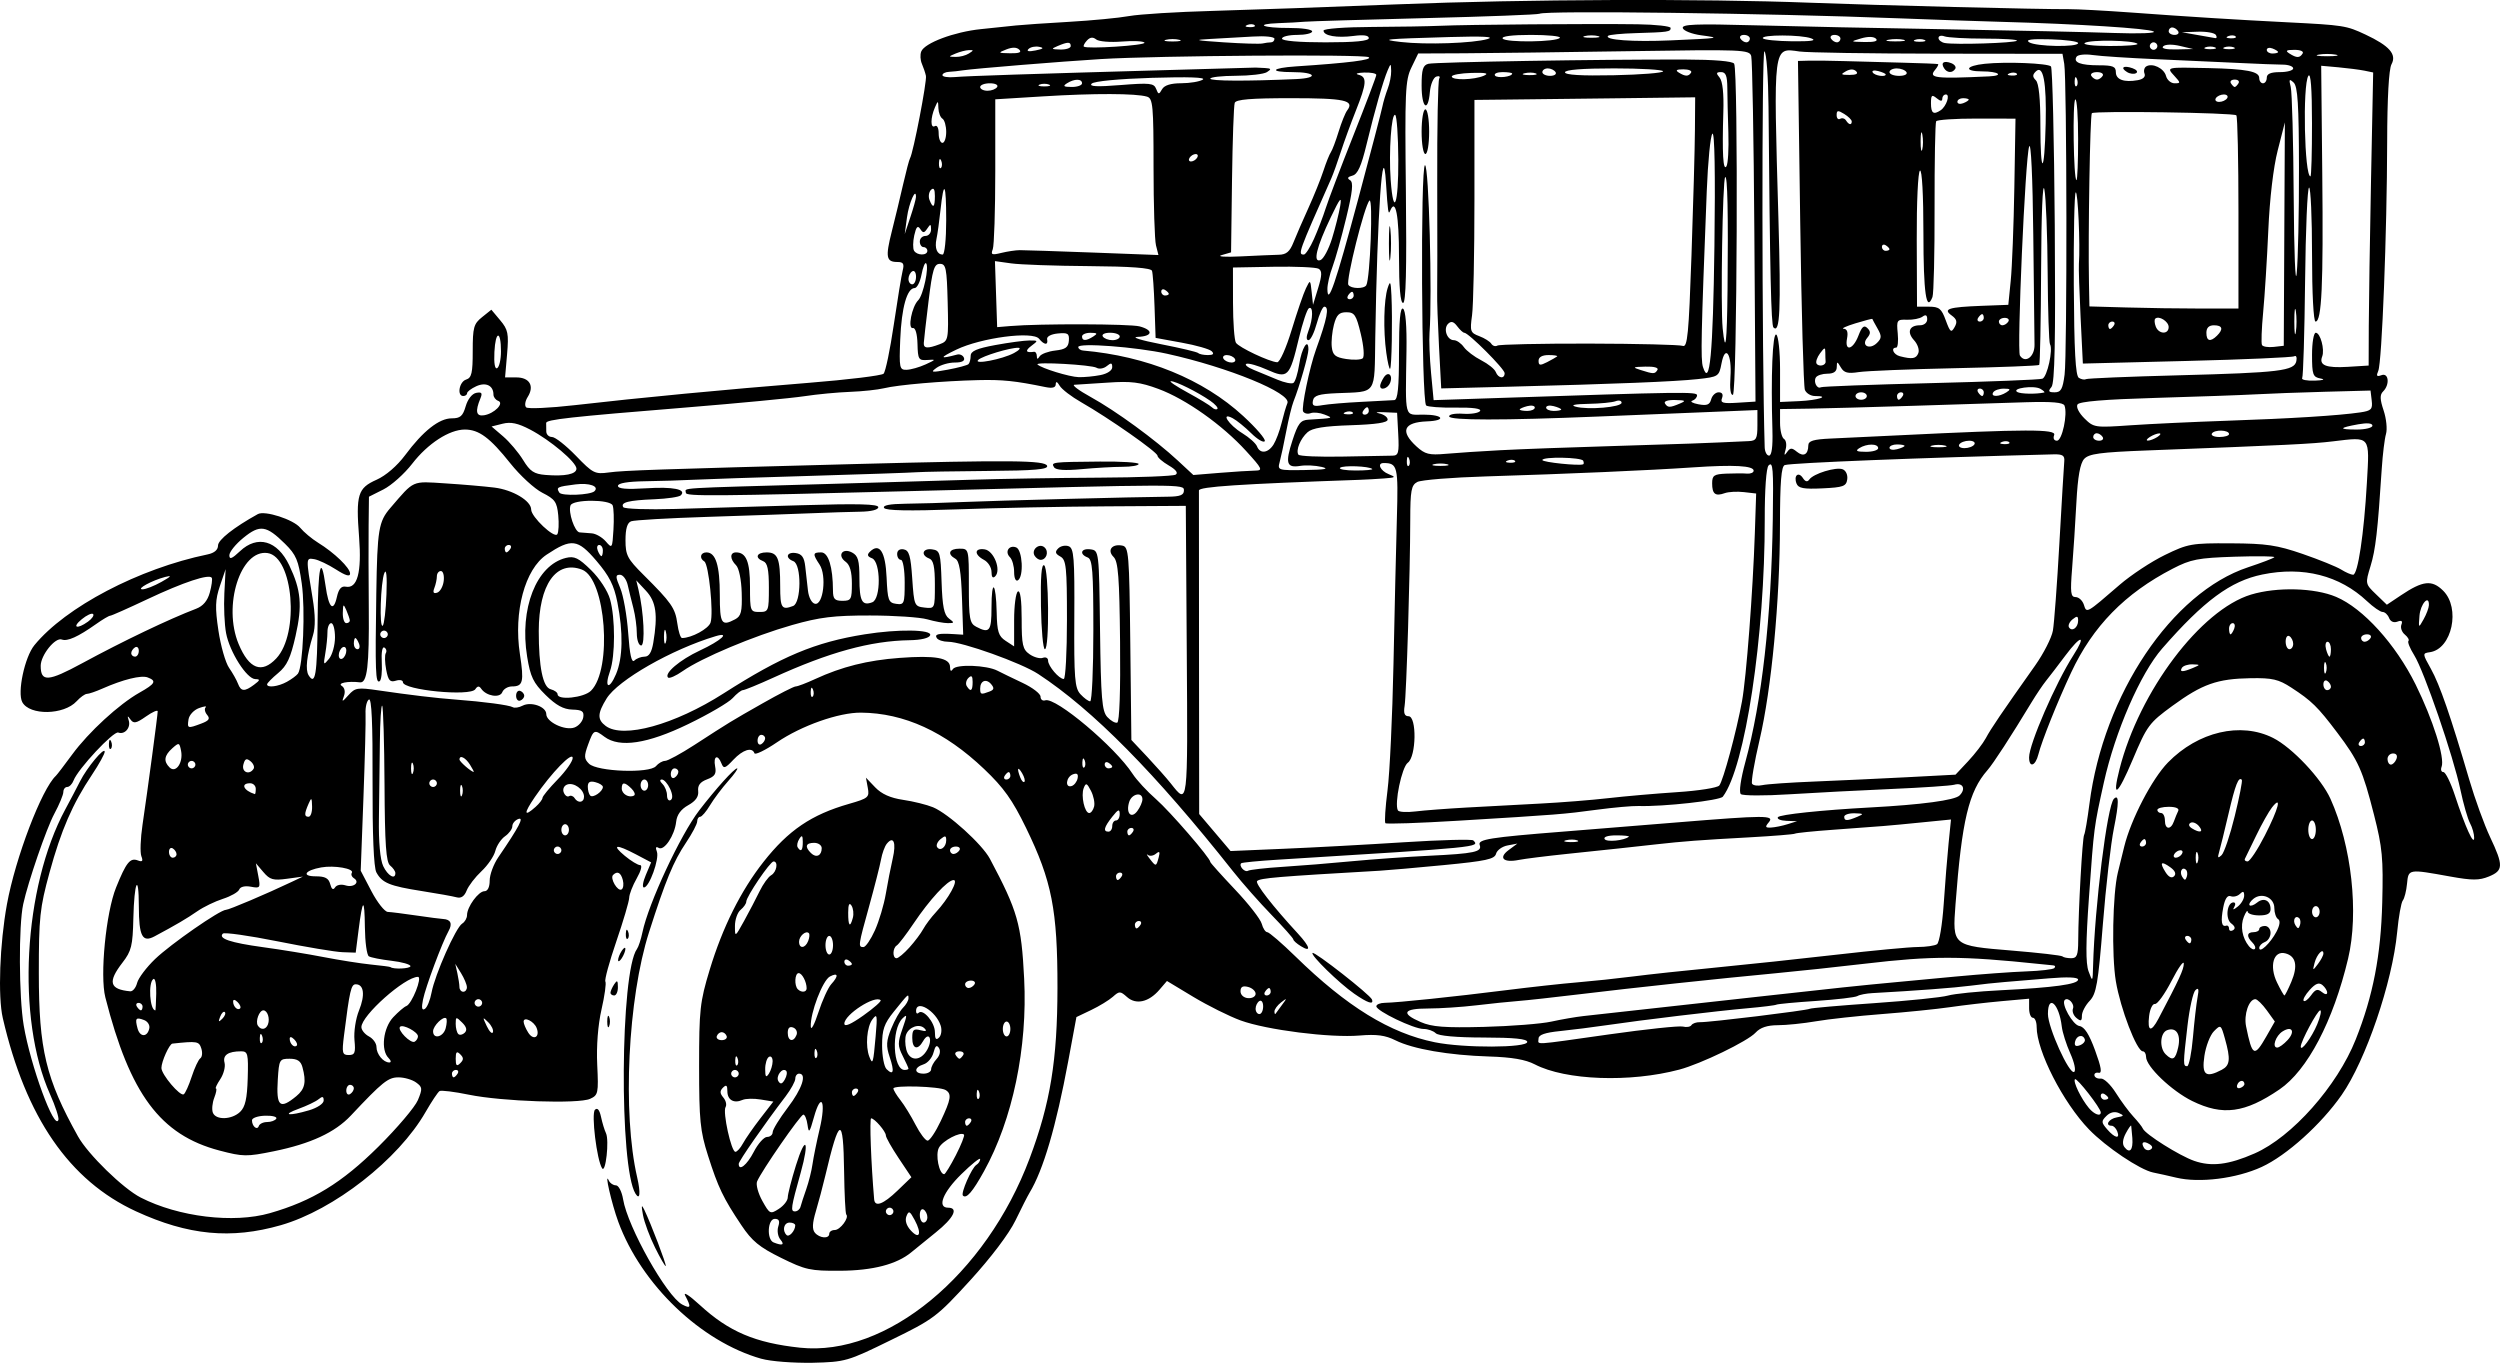 <?xml version="1.0" encoding="UTF-8" standalone="no"?>
<!-- Created with Inkscape (http://www.inkscape.org/) -->
<svg xmlns:inkscape="http://www.inkscape.org/namespaces/inkscape" xmlns:rdf="http://www.w3.org/1999/02/22-rdf-syntax-ns#" xmlns="http://www.w3.org/2000/svg" xmlns:xlink="http://www.w3.org/1999/xlink" xmlns:ns1="http://sozi.baierouge.fr" xmlns:cc="http://web.resource.org/cc/" xmlns:sodipodi="http://sodipodi.sourceforge.net/DTD/sodipodi-0.dtd" xmlns:dc="http://purl.org/dc/elements/1.1/" id="svg7948" viewBox="0 0 928.31 506.03" version="1.0" inkscape:version="0.91 r13725">
  <g id="layer1" transform="translate(12.071 -498.56)">
    <path id="path8025" style="fill:#000000" d="m270.63 1003.1c-22.45-6.37-44.52-27.5-53.11-50.83-2.48-6.74-5.35-19.29-3.49-15.29 0.44 0.95 1.61 1.72 2.6 1.72 1 0 2.19 2.32 2.67 5.19 1.7 10.29 16.17 36.02 21.98 39.09 3.15 1.66 3.38 0.99 1.12-3.24-0.93-1.74 1.36-0.29 5.41 3.42 10.76 9.88 20.54 14.04 37.2 15.83 32.08 3.41 69.02-27.01 85.25-70.3 7.69-20.52 10.29-36.45 10.33-63.26 0.03-28.98-2.08-39.76-11.66-59.44-5.09-10.45-8.27-14.92-15.57-21.87-14.59-13.89-29.69-20.8-45.72-20.94-8.25-0.07-22.08 4.81-31.21 11.02-4.34 2.95-8.11 4.78-8.36 4.06-0.86-2.4-4.29-1.34-7.83 2.42-3.04 3.24-3.61 3.42-4.41 1.38-1.39-3.58-3.11-2.78-2.36 1.09 0.53 2.73-0.08 3.71-2.98 4.8-2.59 0.97-3.55 2.25-3.31 4.36 0.23 2.06-0.93 3.7-3.71 5.25-2.71 1.51-4.19 3.56-4.47 6.15-0.55 5.08-4.47 10.93-6.49 9.7-1.04-0.64-1.27-0.16-0.67 1.38 1.02 2.62-2.84 13.32-4.81 13.32-0.7 0-0.38-2.1 0.71-4.66l1.97-4.66-5.59-2.95c-7.48-3.94-9.28-3.72-4.18 0.52 2.29 1.9 4.85 3.45 5.69 3.45 0.86 0 0.32 2.12-1.25 4.88-1.53 2.69-2.8 5.95-2.82 7.26-0.03 1.31-2.18 8.59-4.78 16.19s-4.43 14.3-4.06 14.9c0.38 0.59-0.27 5.26-1.44 10.38-1.31 5.74-1.92 13.58-1.59 20.51 0.51 10.59 0.36 11.3-2.65 12.66-4.33 1.95-32.77 0.98-44.98-1.53-5.4-1.11-10.31-1.72-10.92-1.35-0.6 0.36-2.94 3.88-5.2 7.8-10.1 17.63-34.06 36.35-53.744 42-18.45 5.3-34.403 3.77-53.778-5.15-24.736-11.4-40.941-34.91-49.451-71.75-1.858-8.04-1.146-27.55 1.542-42.29 3.134-17.19 12.895-42.8 18.181-47.69 0.41-0.38 3.121-3.93 6.025-7.88 6.111-8.33 17.403-18.71 25.032-23 5.877-3.31 6.429-4.35 3.007-5.64-2.395-0.91-9.139 0.76-16.81 4.15-2.428 1.08-5.01 1.96-5.737 1.96s-2.452 1.23-3.833 2.74c-4.724 5.15-17.444 5.36-20.169 0.34-1.922-3.55 0.882-16.75 4.496-21.16 11.598-14.18 38.833-28.45 64.333-33.71 2.49-0.52 3.853-1.69 3.853-3.31 0-2.09 5.875-6.72 14.795-11.66 2.573-1.42 13.201 2.01 15.718 5.08 1.33 1.61 4.3 4.1 6.61 5.53 6.09 3.75 11.91 9.37 11.91 11.49 0 1.26-1.67 0.76-5.25-1.54-2.89-1.85-6.52-3.57-8.06-3.82-3.12-0.49-3.11-0.71-0.62 14.42 1.04 6.28 1.09 10.8 0.16 13.82-2.34 7.63-2.91 12.84-1.62 14.89 2.47 3.95 3.19-0.36 3.33-20.03 0.16-20.57 1.25-25.43 2.96-13.18 1.14 8.23 2.91 9.94 4.21 4.09 0.66-2.95 1.65-4.1 3.27-3.79 4.32 0.84 5.97-5.25 4.97-18.34-1.22-15.9-0.5-18.26 6.49-21.37 3.44-1.53 7.63-5.14 10.61-9.14 6.66-8.96 12.61-13.66 17.29-13.66 3.18 0 4.12-0.81 5.19-4.48 0.76-2.63 2.38-4.69 3.91-4.98 2.05-0.39 2.38 0.05 1.55 2.07-2 4.81-1.58 6.72 1.35 6.25 3.83-0.62 7.63-4.49 5.25-5.36-0.96-0.35-1.75-1.4-1.75-2.32 0-3.36-2.82-4.73-6.39-3.1-1.87 0.86-3.4 2.02-3.4 2.59-0.01 0.57-0.65 1.04-1.42 1.04-2.43 0-1.51-5.31 1.06-6.11 2.04-0.64 2.46-2.44 2.45-10.59 0-8.77 0.36-10.1 3.46-12.58l3.46-2.77 3.29 3.93c2.91 3.47 3.21 4.93 2.55 12.57l-0.75 8.64h4.19c4.92 0 6.78 3.2 4.22 7.25-0.96 1.51-1.22 3.25-0.57 3.87 0.64 0.61 8.73 0.25 17.97-0.81 24.15-2.78 56.23-5.84 86.85-8.29 14.63-1.17 27.18-2.7 27.89-3.4 0.72-0.71 2.42-8.89 3.79-18.18 1.37-9.3 2.86-18.34 3.3-20.1 0.65-2.53 0.24-3.2-1.93-3.2-4.19 0-4.52-1.78-2.12-11.29 1.22-4.82 3.12-12.71 4.22-17.54 1.11-4.84 2.26-9.19 2.56-9.68 1.18-1.9 6.34-28.66 5.91-30.61-0.25-1.14-0.93-3.17-1.51-4.5s-0.69-3.37-0.24-4.53c1.23-3.17 12.24-7.3 22.18-8.32 4.85-0.5 10.71-1.12 13.02-1.36 2.31-0.25 11.14-0.85 19.62-1.34 8.47-0.49 18.56-1.45 22.41-2.15 3.86-0.69 17.73-1.55 30.83-1.91s43.99-1.46 68.65-2.44c47.62-1.91 112.96-2.16 153.41-0.6 24.8 0.96 85.66 2.48 95.97 2.39 3.08-0.02 13.48 0.54 23.11 1.24 21.34 1.57 39.58 2.71 58.15 3.64 20.77 1.05 21.85 1.22 28.93 4.55 8.92 4.19 11.68 7.34 9.66 11.05-0.97 1.8-1.57 12.55-1.6 28.8-0.07 33.74-1.95 81.95-3.31 85.05-0.83 1.88-0.56 2.24 1.19 1.58 2.71-1.02 3.17 3.52 0.61 6.04-1.25 1.23-1.2 2.91 0.2 7.09 1 3 1.4 6.91 0.88 8.68-0.52 1.76-1.23 7.56-1.58 12.89-1.52 23.39-2.29 30.04-4.17 36.2-1.99 6.52-1.98 6.59 2.03 10.45l4.03 3.89 5.28-3.53c8.12-5.44 11.45-5.8 15.61-1.7 6.55 6.46 3.31 21.64-4.87 22.85-2.85 0.42-2.85 0.47 0.36 6.22 3.28 5.9 7.29 17.48 14.2 41.05 2.12 7.23 5.62 16.87 7.78 21.43 4.98 10.54 4.92 12.39-0.48 14.6-3.61 1.47-6.18 1.48-14.36 0-15.62-2.82-15.49-2.84-16.03 2.68-0.25 2.66-0.96 5.46-1.57 6.22s-1.55 6.05-2.09 11.76c-1.79 18.65-11.66 47.62-20.62 60.47-7.62 10.92-20.44 22.46-29.68 26.71-9.38 4.32-23.13 6.04-31.73 3.98-2.7-0.65-6.56-1.51-8.57-1.91-4.88-0.98-17.51-9.46-23.82-15.99-9.65-9.99-19.45-29.16-19.45-38.06 0-1.87-0.63-3.41-1.4-3.41s-1.4-1.59-1.4-3.54v-3.54l-10.16 0.91c-5.59 0.5-14.26 1.51-19.26 2.24-5.01 0.73-16.36 1.88-25.22 2.56s-19.9 1.88-24.52 2.68c-4.62 0.79-10.99 1.45-14.14 1.45-3.95 0.01-6.53 0.87-8.27 2.76-2.91 3.18-20.27 11.59-28.33 13.73-18.31 4.87-42.22 4-53.64-1.94-3.43-1.79-8.54-2.67-17.02-2.93-14.99-0.47-28.19-2.75-34.74-6.01-3.76-1.88-7-2.31-13.29-1.78-10.92 0.93-34.54-2.07-44.21-5.6-4.23-1.55-12.11-5.48-17.52-8.73l-9.82-5.92-2.8 3.26c-3.96 4.61-8.69 5.67-12.01 2.71-2.52-2.25-2.87-2.26-5.27-0.11-1.42 1.26-5.04 3.48-8.06 4.92l-5.48 2.62-3.04 16.38c-4.53 24.33-9.26 40.42-14.37 48.86-0.69 1.14-3.05 5.77-5.23 10.29-2.4 4.95-9.09 13.8-16.84 22.28-12.38 13.54-13.46 14.36-29.42 22.14-16.14 7.92-16.88 8.12-29.17 8.42-7.13 0.1-15.36-0.5-18.92-1.5zm-182.48-54.07c15.754-4.51 26.714-11.23 40.244-24.64 7.01-6.95 13.62-14.75 14.7-17.32 1.77-4.26 1.71-4.85-0.67-6.57-1.44-1.04-4.38-1.89-6.53-1.89-3.85 0-5.92 1.67-17.7 14.2-5.9 6.27-14.9 10.44-28.582 13.24-10.108 2.06-11.407 2.04-20.211-0.27-21.923-5.77-33.224-20.94-42.362-56.89-2.058-8.1 0.228-31.46 3.991-40.78 3.774-9.35 5.213-11.14 8.085-10.05 1.697 0.64 2.014 0.26 1.302-1.57-0.516-1.33-0.325-6.57 0.426-11.64 1.978-13.38 5.653-40.84 5.642-42.16-0.006-0.62-1.967 0.24-4.358 1.92-3.61 2.54-4.584 2.73-5.736 1.13-1.116-1.54-1.247-1.48-0.665 0.33 0.856 2.67-1.499 5.4-3.877 4.5-1.743-0.66-15.004 13.55-16.599 17.79-0.501 1.33-1.561 2.42-2.356 2.42-0.794 0-1.445 0.84-1.445 1.87 0 1.02-1.51 4.67-3.356 8.09-2.915 5.42-9.736 25.24-11.544 33.55-1.725 7.93-1.618 34.37 0.182 45.02 2.539 15.02 11.46 39.32 12.886 35.1 0.274-0.81-1.116-5.08-3.09-9.49-12.593-28.09-9.982-76.88 5.664-105.85 1.848-3.42 4.299-8.08 5.446-10.36 2.567-5.11 9.105-12.97 9.174-11.03 0.028 0.77-2.086 4.61-4.697 8.52-7.288 10.92-11.492 20.6-15.816 36.42-3.586 13.13-3.954 16.6-3.954 37.28 0 28.37 2.601 39.21 14.55 60.64 3.717 6.67 16.715 19.34 23.277 22.7 14.058 7.2 34.48 9.67 47.98 5.79zm-59.778-174.26c0.067-1.62 0.399-1.94 0.847-0.84 0.404 1 0.355 2.19-0.111 2.65s-0.797-0.36-0.736-1.81zm796.72 152.1c13.9-6.09 30.7-25.02 37.58-42.35 6.44-16.21 9.34-31.19 9.84-50.88 0.42-16.34 0.04-20.39-3.05-32.49-4.25-16.7-5.78-20.1-13.69-30.58-7.2-9.54-9.49-11.79-17.02-16.68-4.76-3.1-7.04-3.63-15.12-3.5-12.38 0.2-17.94 2.17-29.04 10.27-8.66 6.33-9.42 7.36-14.69 19.85-5.7 13.52-7.86 15.1-4.94 3.62 7.36-28.91 30.16-59.15 48.84-64.79 9.63-2.9 23.58-2.53 31.57 0.85 10.03 4.24 22.11 17.57 29.54 32.57 6.43 13 10.92 27.24 9.63 30.55-0.41 1.07-0.11 1.94 0.68 1.94 0.78 0 2.7 3.89 4.26 8.64 3.86 11.76 7.1 18.9 7.16 15.81 0.03-1.38-0.65-3.83-1.52-5.43s-2.49-7.22-3.59-12.48c-2.6-12.39-13.49-44.09-17.16-49.95-1.57-2.51-2.53-4.87-2.14-5.26 0.4-0.39-0.21-1.46-1.33-2.39-1.13-0.92-1.71-2.57-1.28-3.67 0.54-1.38 0.09-1.73-1.48-1.13-1.36 0.51-2.58-0.02-3.1-1.37-0.48-1.22-1.56-2.22-2.4-2.22s-3.46-1.81-5.8-4.02c-10.14-9.54-23.71-13-38.85-9.89-11.79 2.41-21.73 9.75-37.2 27.48-8.07 9.24-17.46 30.82-21.66 49.79-3.69 16.67-3.63 16.19-5.51 42.43-1.21 17.01-1.26 24.67-0.16 27.65 1.49 4.06 1.52 4.03 1.68-2.1 0.59-22.01 5.27-59.53 7.73-61.96 1.91-1.88 1.91 1.5 0.01 10.9-1.15 5.65-3 21.71-4.11 35.69-1.76 22.08-2.41 25.8-4.9 28.43-1.59 1.66-2.88 4.14-2.88 5.51 0 2.02-0.39 2.19-2.02 0.85-1.11-0.91-1.69-2.48-1.3-3.48 0.68-1.76-1.84-4.4-3.05-3.2-1.43 1.41 2.99 9.3 5.42 9.66 1.88 0.29 3.63 2.99 5.85 9.07 2.3 6.3 2.67 8.56 1.33 8.3-1.01-0.21-1.73 0.25-1.58 1.01 0.14 0.76 1.2 1.27 2.36 1.14 1.15-0.14 3.67 2.26 5.6 5.33s4.86 7.03 6.51 8.8c1.65 1.78 3.23 3.77 3.5 4.43 0.86 2.08 13.61 10.1 19.08 12 6.44 2.24 12.8 1.46 22.4-2.75zm-23.12-19.46c-7.67-3.78-17.16-12.84-17.16-16.41 0-1.13-0.55-2.06-1.21-2.06-2.23 0-8.31-15.81-10.01-26.03-1.6-9.62-1.18-32.46 0.74-40.33 0.47-1.9 1.53-6.26 2.38-9.68 2.49-10.11 10.32-25.16 16.24-31.22 11.2-11.45 27.02-15.15 39.02-9.11 7.08 3.56 17.92 15.06 21.32 22.62 7.85 17.42 10.59 42.32 6.54 59.34-5.52 23.22-15.11 41.5-25.49 48.57-12.87 8.77-21.06 9.86-32.37 4.31zm19.37-6.41c-0.17-1.66-2.09-1.34-2.7 0.45-0.3 0.91 0.2 1.41 1.12 1.1 0.93-0.3 1.64-1 1.58-1.55zm-8.42-5.2c3.09-1.63 3.33-3.93 1.18-11.55-1.47-5.25-1.57-5.31-4.09-2.76-1.42 1.43-3.01 5.56-3.54 9.17-1.04 7.1 0.47 8.3 6.45 5.14zm-10.7-12.05c0.51-5.89 1.28-12.58 1.71-14.86 0.58-3.05 0.37-3.76-0.79-2.66-0.87 0.81-2.2 6.72-2.94 13.13-1.67 14.35-1.68 15.11-0.14 15.11 0.68 0 1.65-4.83 2.16-10.72zm-5.47 3.67c1.06-4.79-0.77-7.59-4.14-6.32-2.59 0.99-2.92 6.57-0.52 8.94 2.62 2.58 3.63 2.01 4.66-2.62zm32.73-4.02l3.15-5.53-2.99-4.15c-1.65-2.28-3.56-4.14-4.25-4.14-2.39 0-4.34 5.71-3.44 10.1 2.28 11.2 3.05 11.58 7.53 3.72zm7.87 1.38c2.95-3.21 1.69-5.44-1.82-3.25-2.61 1.62-4.07 6.02-2.01 6.02 0.71 0 2.44-1.25 3.83-2.77zm11.01-5.87c1.18-2.85 1.68-5.18 1.1-5.18-1.02 0-7.21 11.56-7.21 13.46 0 2.12 4.1-3.43 6.11-8.28zm-58.95-2.07c7.76-14.72 9.41-18.31 9.41-20.46 0-1.34-2.05 1.55-4.55 6.42-2.51 4.87-5.28 8.72-6.16 8.56-0.88-0.17-1.86 1.86-2.17 4.49-0.68 5.76 0.74 6.17 3.47 0.99zm60.67-9.92c1.16 0.95 1.98 1.04 1.98 0.23 0-0.76-0.8-2.03-1.77-2.83-1.3-1.06-2.57-0.57-4.74 1.84-1.63 1.81-2.63 3.62-2.21 4.04 0.42 0.41 1.66-0.52 2.76-2.08 1.59-2.23 2.42-2.48 3.98-1.2zm-11.33-3.78c2.51-5.92 1.74-9.56-2.23-10.58-4.38-1.13-6.05 4.69-3.09 10.81 1.29 2.66 2.52 4.83 2.76 4.83 0.23 0 1.38-2.28 2.56-5.06zm11.91-10.5c0-2.28-2.47 0.32-3.27 3.44-0.77 3.02-0.73 3.04 1.23 0.45 1.12-1.48 2.04-3.23 2.04-3.89zm-26.37-4.1c-2.26-2.23-2.08-3.84 0.45-3.84 1.15 0 2.1-0.52 2.1-1.16 0-0.63 0.94-1.15 2.1-1.15s2.1 1.16 2.1 2.58-0.94 2.94-2.1 3.37c-1.16 0.44-2.1 1.43-2.1 2.2 0 2.17 4.15-1.73 6.39-6.01 1.27-2.42 1.49-4.14 0.61-4.68-0.77-0.46-1.4-2.32-1.4-4.13 0-3.89-4.7-5.93-7.8-3.38-1.14 0.93-1.76 2-1.37 2.38 0.38 0.38 1.63-0.07 2.77-1.01 2.49-2.03 5-0.81 5 2.43 0 1.67-1.19 2.33-4.2 2.33-2.31 0-4.24-0.62-4.29-1.38s-0.7 0.11-1.43 1.93c-1.39 3.41-0.62 7.8 1.89 10.89 0.78 0.97 1.77 1.43 2.18 1.02 0.42-0.41 0.02-1.49-0.9-2.39zm-22.67-1.08c0-0.76-0.67-1.38-1.48-1.38-0.82 0-1.1 0.62-0.62 1.38s1.14 1.38 1.48 1.38 0.62-0.62 0.62-1.38zm14.82-6.01c-2.28-1.68-1.62-7.81 0.84-7.81 0.72 0 0.85 0.77 0.27 1.72-0.72 1.18-0.3 1.12 1.31-0.17 1.31-1.04 2.38-2.87 2.38-4.07 0-1.62-0.41-1.78-1.58-0.63-0.86 0.85-2.4 1.23-3.41 0.85-1.23-0.47-2.16 0.95-2.79 4.23-0.98 5.18-0.63 7.28 1.12 6.71 0.58-0.19 1.05 0.31 1.05 1.11 0 0.81 0.67 1.06 1.49 0.56 0.96-0.58 0.72-1.46-0.68-2.5zm25.26-1.91c-1.43-1.4-2.6 0.71-1.43 2.58 0.88 1.41 1.21 1.41 1.68 0 0.33-0.96 0.21-2.12-0.25-2.58zm7.56-2.45c0-1.14-0.63-2.07-1.41-2.07-0.77 0-1.4 0.93-1.4 2.07s0.63 2.08 1.4 2.08c0.78 0 1.41-0.94 1.41-2.08zm-55.42-16.47c-3.47-2.5-4.12-1.86-1.81 1.79 1.17 1.85 2.3 2.39 3.18 1.52s0.39-2.04-1.37-3.31zm5.83 0.95c-1.43-1.41-2.6 0.71-1.44 2.57 0.89 1.41 1.22 1.41 1.69 0.01 0.33-0.96 0.21-2.12-0.25-2.58zm4.28-6.25c-0.39-0.95-0.71-0.17-0.71 1.73s0.32 2.67 0.71 1.72 0.39-2.5 0-3.45zm24.97-6.53c5.14-10.06 6.45-15.22 2.65-10.41-1.19 1.52-3.82 6.19-5.83 10.37-2.02 4.18-3.9 8.07-4.2 8.64s0.14 1.04 0.96 1.04c0.83 0 3.72-4.34 6.42-9.64zm-30.8 6.87c0.47-0.76 0.23-1.38-0.54-1.38s-1.79 0.62-2.26 1.38c-0.48 0.76-0.24 1.39 0.53 1.39s1.79-0.63 2.27-1.39zm19.62-14.06c1.74-7.09 2.92-13.15 2.63-13.47-1.21-1.31-2.4 1.71-4.94 12.6-1.48 6.31-3.05 12.72-3.5 14.24-0.64 2.17-0.44 2.41 0.92 1.14 0.95-0.89 3.16-7.43 4.89-14.51zm-32.93 9.92c0-0.76-0.28-1.39-0.62-1.39s-1.01 0.63-1.48 1.39c-0.48 0.76-0.2 1.38 0.61 1.38 0.82 0 1.49-0.62 1.49-1.38zm63.04-4.84c0-1.9-0.63-3.46-1.4-3.46s-1.4 1.56-1.4 3.46 0.63 3.45 1.4 3.45 1.4-1.55 1.4-3.45zm-43.41-1.37c-0.96-1.13-2.36-1.68-3.13-1.21-0.84 0.52-0.64 1.32 0.51 2.04 3.02 1.89 4.51 1.42 2.62-0.83zm-9.29-1.74c0.48-1.33 1.2-3.1 1.61-3.92 0.44-0.91-0.94-1.5-3.51-1.5-2.33 0-4.24 0.52-4.24 1.15 0 0.64 0.63 1.16 1.4 1.16s1.4 1.24 1.4 2.76c0 3.41 2.17 3.63 3.34 0.35zm-15.43 117.61c-0.16-2.15-0.35-4.22-0.42-4.6-0.08-0.38-0.97 0.87-1.99 2.77-1.2 2.25-1.39 4.05-0.52 5.17 1.97 2.54 3.25 1.08 2.93-3.34zm6.33 2.22c-2.25-1.37-3.27-0.64-1.99 1.41 0.52 0.82 1.6 1.1 2.4 0.61 0.94-0.57 0.79-1.29-0.41-2.02zm-11.94-4.74c-0.45-1.14-1.37-2.08-2.06-2.08-2.67 0-1.08-2.6 1.9-3.11 2.73-0.47 2.83-0.69 0.74-1.61-1.54-0.68-3.21-0.29-4.59 1.07-1.97 1.95-1.95 2.42 0.27 4.98 2.87 3.31 4.89 3.71 3.74 0.75zm-686.98-3.46c1.431 0 2.953-0.56 3.382-1.24 0.429-0.69-1.425-1.19-4.12-1.11-2.695 0.07-4.901 0.84-4.901 1.7 0 2.25 1.949 3.87 2.54 2.12 0.273-0.81 1.667-1.47 3.099-1.47zm-10.018-3.8c1.886-1.82 2.58-4.9 2.799-12.44 0.266-9.13 0.047-10.02-2.452-10.02-4.823 0-6.901 1.42-6.158 4.23 0.39 1.47-0.325 4.23-1.588 6.13s-1.982 3.46-1.598 3.46 0.101 1.55-0.629 3.44c-0.73 1.9-0.962 4.39-0.516 5.53 1.101 2.84 7.063 2.64 10.142-0.33zm25.583-0.56c3.08-0.92 5.42-2.48 5.42-3.63 0-1.55-0.45-1.66-1.9-0.47-1.05 0.86-4.36 2.44-7.358 3.53-6.6 2.39-3.744 2.81 3.838 0.57zm665.3 0.79c0-1.57-8.89-13-9.58-12.32-0.83 0.81 2.29 7.26 5.18 10.71 1.97 2.35 4.4 3.24 4.4 1.61zm-670.04-6.03c3.222-2.65 3.772-5.27 2.272-10.79-0.623-2.28-1.887-3.11-4.757-3.11-3.756 0-3.929 0.31-4.39 7.72-0.623 10.03 0.729 11.24 6.875 6.18zm672.84 0.7c0-0.34-0.63-1-1.4-1.47s-1.4-0.19-1.4 0.61c0 0.81 0.63 1.47 1.4 1.47s1.4-0.28 1.4-0.61zm-711.68-7.96c1.067-3.27 2.507-6.34 3.2-6.81 0.692-0.48 0.857-2.12 0.367-3.64-0.864-2.69-1.513-2.79-10.741-1.81-1.121 0.12-4.078 6.67-4.078 9.04 0 2.43 6.928 10.62 8.286 9.79 0.565-0.35 1.899-3.3 2.966-6.57zm60.196 4.34c0-0.72-0.63-1.3-1.4-1.3s-1.4 0.97-1.4 2.15c0 1.19 0.63 1.77 1.4 1.3s1.4-1.44 1.4-2.15zm38.53-5.45c0.48-0.76 0.2-1.38-0.62-1.38-0.81 0-1.48 0.62-1.48 1.38s0.28 1.38 0.62 1.38 1.01-0.62 1.48-1.38zm598.84-7.5c-1.49-3.33-2.92-7.83-3.17-9.99-0.98-8.48-5.14-12.26-5.14-4.66 0 5.04 7.95 22.6 9.74 21.5 0.72-0.44 0.1-3.45-1.43-6.85zm-597.86 0.31c-1.3-1.29-1.68-0.92-1.68 1.66s0.38 2.95 1.68 1.66c1.31-1.29 1.31-2.03 0-3.32zm-26.62 1.38c-2.95-2.91-2-11.16 1.75-15.15 1.89-2 4.06-3.86 4.84-4.13 2.04-0.7 6.09-10.85 4.33-10.85-4.84 0-21 14.35-21 18.66 0 1.09 1.26 2.64 2.8 3.46 1.54 0.81 2.8 2.57 2.8 3.91 0 2.68 2.55 5.76 4.76 5.76 0.78 0 0.66-0.73-0.28-1.66zm-12.65-6.64c-0.29-3.08 0.45-7.97 1.69-11.02 2.32-5.73 1.83-9.71-1.22-9.71-1.73 0-2.26 2.31-4.36 19.01-0.82 6.53-0.64 7.26 1.76 7.26 2.27 0 2.59-0.83 2.13-5.54zm-22.396-0.29c-1.005-0.99-1.657-1.08-1.657-0.21 0 1.85 1.656 3.48 2.591 2.56 0.399-0.39-0.022-1.45-0.934-2.35zm457.88 0.97c0-1.13-4.83-1.62-16.2-1.64-10.2-0.02-16.78-0.61-17.79-1.6-0.88-0.87-2.92-1.58-4.54-1.58-3.62 0-17.51-6.68-17.51-8.42 0-0.69 1.42-1.27 3.15-1.29 4.62-0.06 25.96-2.28 44.95-4.68 9.12-1.15 21.1-2.47 26.62-2.92 5.52-0.46 14.77-1.44 20.55-2.18 5.78-0.75 19.65-2.24 30.82-3.32 11.18-1.08 31.35-3.23 44.83-4.78 13.49-1.55 27.04-2.83 30.13-2.84 3.08-0.02 6.29-0.48 7.14-1.04s1.96-7.24 2.48-14.84c0.51-7.61 1.33-17.8 1.82-22.65l0.89-8.82-11.07 1.1c-12.42 1.24-14.1 1.38-32.79 2.72-7.32 0.53-13.66 1.17-14.1 1.44-0.43 0.26-8 0.87-16.81 1.36-18.75 1.03-24.48 1.46-34.93 2.63-9.76 1.1-15.52 1.71-32.93 3.53-7.7 0.8-15.73 1.81-17.83 2.23-5.73 1.15-7.71-0.74-3.81-3.65l3.26-2.42-3.64 0.69c-2 0.37-3.93 1.76-4.28 3.09-0.53 2.01-3.7 2.69-19.39 4.21-10.32 0.99-20.96 1.93-23.66 2.08-38.34 2.21-44.55 2.73-45.68 3.85-0.84 0.82 5.8 9.36 15.21 19.56 4.52 4.91 5.01 7.07 1.05 4.62-1.54-0.94-2.8-2.07-2.8-2.5 0-0.42-3.63-4.51-8.06-9.07s-10.89-11.88-14.36-16.26c-28.88-36.48-52-59.89-72.29-73.22-6.29-4.14-28.24-11.99-33.51-11.99-1.82 0-3.7-0.62-4.18-1.38-0.91-1.46 0.6-1.81 6.31-1.46l3.5 0.22-0.45-13.55c-0.34-9.94-0.99-13.85-2.46-14.66-3.14-1.74-2.34-3.73 1.51-3.73 3.5 0 3.5 0 3.5 13.78 0 12.2 0.31 13.94 2.71 15.2 4.95 2.62 5.7 1.69 5.7-7.09 0-11.01 1.68-9.5 1.92 1.73 0.15 7.21 0.67 8.86 3.33 10.6l3.15 2.06v-9.76c0-5.37 0.63-10.15 1.4-10.62 0.89-0.54 1.4 3.18 1.4 10.21 0 9.69 0.37 11.31 2.97 13.11 1.63 1.12 3.83 1.72 4.9 1.31 1.07-0.4 1.94 0.06 1.94 1.03 0 2.05 4.08 6.83 5.82 6.83 0.65 0 1.19-9.93 1.19-22.05 0-19.56-0.28-22.21-2.45-23.42-1.9-1.05-2.08-1.74-0.8-3.02 0.91-0.91 2.66-1.27 3.89-0.8 1.94 0.73 2.22 4.22 2.09 26.57-0.12 22.57 0.16 26.06 2.28 28.37 1.34 1.45 2.96 2.64 3.61 2.64s1.18-11.84 1.18-26.31c0-22.11-0.33-26.44-2.1-27.1-3.26-1.24-2.47-3.51 1.05-3.02 3.15 0.44 3.16 0.52 3.53 30.09 0.33 25.31 0.72 30.01 2.7 32.17 1.28 1.4 2.94 2.33 3.69 2.09 0.83-0.28 1.24-11.81 1.05-29.95-0.24-24.06-0.69-29.89-2.4-31.57-2.51-2.48-0.64-4.96 3.19-4.23 2.44 0.46 2.63 2.69 3.01 36.34l0.4 35.84 5.93 6.3c3.25 3.47 7.17 7.9 8.7 9.83 6.43 8.15 6.33 8.98 5.94-48.71l-0.36-54.35-29.42 0.18c-16.18 0.09-41.18 0.6-55.56 1.12-17.89 0.64-26.42 0.48-27.05-0.52-0.61-0.97 2.07-1.5 7.92-1.57 4.86-0.05 14.51-0.34 21.45-0.64 12.2-0.52 63.9-1.87 76-1.97 4.56-0.04 5.96-0.59 5.96-2.31 0-2.41 0.62-2.41-99.47 0.18-75.45 1.95-85.47 2.03-85.47 0.69 0-1.97-5.49-1.63 53.24-3.3 16.57-0.47 39.9-1.16 51.84-1.53 11.94-0.38 33.74-0.73 48.44-0.8s27.45-0.57 28.34-1.11c1.05-0.64 0.14-1.85-2.55-3.42-2.3-1.34-4.18-2.97-4.18-3.62 0-1.34-18.16-14.05-28.31-19.84-3.64-2.07-7.24-4.83-8.02-6.15-0.91-1.54-1.43-1.74-1.45-0.55-0.03 1.27-1.23 1.59-3.9 1.04-11.13-2.29-15.93-2.79-24.87-2.57-13.26 0.32-29.9 1.76-35.02 3.02-2.31 0.56-7.99 1.17-12.61 1.34-4.63 0.17-12.27 0.9-17 1.62s-24.27 2.59-43.43 4.15c-43.93 3.57-52.44 4.51-52.39 5.8 0.02 0.57 0.04 1.97 0.04 3.11s0.96 2.08 2.13 2.08 5.16 3.13 8.87 6.96c6.32 6.55 7.06 6.92 12.22 6.21 5.52-0.76 17.99-1.18 91.66-3.13 57.61-1.52 70.4-1.4 71.1 0.67 0.45 1.33-4.6 1.77-21.95 1.9-12.39 0.1-24.26 0.31-26.38 0.47-2.12 0.17-19.93 0.78-39.58 1.36-19.65 0.57-39.2 1.22-43.43 1.44-4.24 0.22-12.28 0.47-17.87 0.55-6.53 0.1-10.15 0.71-10.15 1.72 0 1.08 3.2 1.36 10.42 0.9 10.11-0.64 15.17 0.39 12.91 2.62-0.61 0.6-5 1.25-9.77 1.45-9.67 0.39-12.7 1.16-11.59 2.94 0.41 0.66 9.12 0.96 19.35 0.66s31.37-0.93 46.98-1.39c20.89-0.63 28.37-0.44 28.37 0.73 0 0.96-2.65 1.62-6.66 1.68-3.66 0.05-12.01 0.32-18.56 0.59s-23.74 0.87-38.19 1.33-27.22 1.2-28.37 1.64c-1.43 0.54-2.09 2.76-2.09 7.01 0 5.57 0.69 6.91 6.65 12.84 10.43 10.38 11.82 12.38 12.6 18.12 0.4 2.96 1.18 5.38 1.74 5.38 3.53 0 9.86-3.44 10.6-5.76 1.16-3.6-0.68-21.67-2.31-22.67-1.98-1.21-1.47-3.37 0.79-3.37 3.44 0 4.95 4.84 4.95 15.81 0 10.76 0.61 11.72 5.68 9.04 2.24-1.19 2.65-2.81 2.45-9.83-0.13-4.82-1.02-9.19-2.08-10.23-2.36-2.33-2.37-4.79-0.02-4.79 3.77 0 5.18 3.47 5.18 12.72 0 9.11 0.11 9.4 3.5 9.4 3.38 0 3.51-0.32 3.51-9.03 0-6.75-0.53-9.23-2.11-9.82-3.25-1.24-2.47-3.27 1.26-3.27 4.16 0 5.05 2.2 5.05 12.56 0 8.13 0.54 8.95 4.79 7.34 3.07-1.16 3.17-15.47 0.11-16.63-3.19-1.21-2.51-3.52 0.9-3.02 2.23 0.33 3.13 1.6 3.5 4.94 0.28 2.47 0.74 6.51 1.01 8.98 0.3 2.59 1.4 4.67 2.61 4.91 3.09 0.6 4.39-10.48 1.71-14.54-2.63-3.97-2.55-4.54 0.6-4.54 2.67 0 4.33 5.39 4.37 14.17 0.01 3.13 0.63 3.81 3.52 3.81 3.23 0 3.5-0.5 3.5-6.42 0-4.37-0.74-6.95-2.32-8.08-3.25-2.35-1.17-5.32 2.4-3.43 2.22 1.17 2.72 2.93 2.72 9.6 0 8.47 0.99 10.31 4.78 8.87 3.26-1.23 3.17-15.1-0.11-16.34-1.7-0.64-1.92-1.3-0.79-2.41 3.55-3.5 5.79-0.07 6.21 9.5 0.38 8.55 0.7 9.44 3.57 9.84 2.97 0.41 3.15-0.04 3.15-7.95 0-4.67-0.62-8.39-1.4-8.39-0.77 0-1.4-0.98-1.4-2.18 0-1.32 0.96-1.99 2.45-1.71 2 0.37 2.58 2.38 3.15 10.81 0.69 10.08 0.81 10.37 4.56 10.8 3.85 0.43 3.85 0.43 3.85-8.5 0-6.66-0.53-9.13-2.1-9.72-3.28-1.25-2.46-3.89 1.05-3.4 2.95 0.41 3.18 1.19 3.54 12.19 0.3 9.03 0.93 12.15 2.72 13.48 2.13 1.58 2.09 1.73-0.4 1.73-1.5 0-4.93-0.64-7.62-1.41-2.69-0.78-12.27-1.42-21.28-1.43-13.46-0.01-18.64 0.62-28.91 3.54-14.23 4.04-33.73 12.24-40.6 17.08-2.55 1.79-5.01 2.88-5.48 2.43-1.55-1.54 4.36-6.56 11.8-10.04 7.9-3.68 11.59-7.04 5.85-5.32-16.33 4.91-36.24 16.29-40.47 23.14-3.42 5.54-3.5 7.81-0.34 10.18 6.47 4.84 25.56-0.43 43.82-12.1 21.56-13.78 33.94-18.97 52.32-21.91 12.47-2 25.08-1.82 24.35 0.33-0.36 1.06-3.34 1.78-7.64 1.85-14.57 0.24-29.84 4.44-50.56 13.89-5.61 2.56-10.72 4.65-11.34 4.65s-2.33 1.33-3.8 2.96c-1.46 1.62-8.91 5.98-16.55 9.67-15.06 7.3-25.44 8.87-31.03 4.7-3.8-2.84-4.04-2.73-6.09 2.87-1.57 4.29-1.52 5.29 0.33 7.12 3 2.96 22.53 3.67 24.86 0.9 0.9-1.07 2.42-1.95 3.38-1.95s5.83-2.64 10.82-5.87c13.35-8.65 13.48-8.73 25.43-15.52 6.05-3.44 11.57-6.26 12.27-6.26s3.94-1.23 7.2-2.74c9.96-4.59 19.41-6.96 31.34-7.85 13.29-1 18.73-0.02 18.76 3.36 0.01 1.56 0.38 1.84 1.05 0.79 1.22-1.89 12.52-1.48 16.53 0.59 1.49 0.77 5.7 2.81 9.36 4.54 3.66 1.72 6.66 4.02 6.66 5.1 0 1.09 0.79 1.7 1.75 1.37 3.82-1.31 25.99 17.35 32.46 27.33 1.48 2.28 5.38 6.5 8.67 9.37 5.19 4.54 20.17 21.87 20.17 23.34 0 0.29 4.11 4.87 9.13 10.18 5.03 5.3 9.51 11.04 9.96 12.76 0.45 1.71 1.38 3.11 2.05 3.11 0.68 0 5.41 4.08 10.52 9.07 18.99 18.56 35.05 28.44 51.7 31.81 10.81 2.2 34.32 2.11 34.32-0.12zm-64.29-17.94c-5.66-3.95-16.26-14.31-15.44-15.1 0.71-0.69 21.41 15.53 22.06 17.28 0.77 2.1-1.61 1.31-6.62-2.18zm-116.29-143.91c-0.19-10.84 0.2-15.73 1.19-15.13 1.76 1.08 2.02 31.15 0.27 31.15-0.66 0-1.32-7.21-1.46-16.02zm-9.96-12.66c0-2.17-0.7-4.64-1.56-5.49-2.02-2-0.35-4.65 2.31-3.64 2.36 0.89 2.9 10.86 0.65 12.23-0.81 0.5-1.4-0.81-1.4-3.1zm-8.4-0.03c0-1.65-1.26-3.66-2.81-4.47-3.73-1.98-3.57-4.45 0.26-3.9 3.43 0.5 6.25 7.71 3.91 10.02-0.88 0.87-1.36 0.29-1.36-1.65zm16.03-5.97c-1.44-2.31 1.81-4.95 3.74-3.05 1.62 1.6 0.6 4.55-1.56 4.55-0.68 0-1.66-0.68-2.18-1.5zm7.2-32.88c-1.2-1.91-0.84-1.96 17.05-2.12 7.89-0.08 14.36 0.33 14.36 0.9s-2.68 1.04-5.96 1.05c-3.27 0-10.12 0.39-15.21 0.87-6.25 0.58-9.58 0.35-10.24-0.7zm382.74 212.44c-0.7-2.07-3.13-1.47-3.63 0.89-0.31 1.48 0.25 1.88 1.81 1.29 1.24-0.47 2.06-1.45 1.82-2.18zm-676.82-1.36c-0.447-1.11-0.779-0.78-0.846 0.83-0.061 1.46 0.27 2.28 0.736 1.82 0.465-0.46 0.515-1.66 0.11-2.65zm57.885 0.22c0-1.61-5.59-4.59-6.65-3.54-1.17 1.15 4 6.41 5.44 5.53 0.67-0.4 1.21-1.3 1.21-1.99zm442.33-0.72c13.7-1.94 26.01-3.24 27.36-2.9 1.35 0.35 2.78 0.11 3.18-0.53s1.82-1.14 3.16-1.1c3.32 0.11 39.72-4.34 40.79-4.98 0.47-0.28 11.26-1.22 23.98-2.09 12.71-0.88 25-2.14 27.32-2.81 2.31-0.67 11.13-1.56 19.61-1.98 19.73-0.99 28.72-2.23 28.72-3.96 0-0.88-3.96-1.04-10.86-0.46-5.97 0.51-13.38 1.12-16.46 1.37-3.08 0.24-8.76 0.85-12.61 1.36-5.98 0.79-20.15 1.85-36.43 2.75-2.31 0.12-4.83 0.62-5.6 1.1s-7.68 1.29-15.36 1.81c-7.68 0.51-14.3 1.14-14.71 1.38-0.41 0.25-5.17 0.84-10.56 1.32-11.46 1.01-39.47 4.38-52.54 6.31-5.01 0.74-12.73 1.72-17.16 2.17-5.66 0.57-8.06 1.4-8.06 2.79 0 2.42-3.17 2.6 26.23-1.55zm-398.26-2.36c-0.98-2.52-4.84-4.4-4.84-2.35 0 0.74 0.77 2.58 1.72 4.07 1.93 3.05 4.44 1.67 3.12-1.72zm-143.82 0.06c0.231-1.17-0.648-2.53-1.951-3.02-3.064-1.16-3.437-0.69-2.437 3.08 0.899 3.39 3.718 3.35 4.388-0.06zm110.04 0.01c0.44-1.68 0.53-3.33 0.2-3.66-1.03-1.01-4.88 2.77-4.88 4.8 0 3.1 3.8 2.17 4.68-1.14zm6.11-2.1c-2.25-2.22-2.39-2.2-2.39 0.47 0 1.56 0.43 3.26 0.96 3.78s1.6 0.3 2.39-0.47c0.98-0.97 0.67-2.17-0.96-3.78zm9.66-0.14c-2.11-2.09-2.14-1.97-0.51 1.47 0.97 2.05 2 3.06 2.28 2.25 0.29-0.81-0.51-2.48-1.77-3.72zm-81.755 0.79c0.802-2.15-0.199-5.18-1.712-5.18-1.543 0-3.033 4.09-2.057 5.65 1.122 1.79 3.014 1.56 3.769-0.47zm476.58-1.01c3.72-0.82 9.06-1.74 11.86-2.05 16.2-1.77 46.07-5.08 67.43-7.47 23.8-2.67 36.76-4.03 48.33-5.09 3.08-0.28 13.17-1.23 22.42-2.11 9.24-0.87 21.08-1.74 26.29-1.92s9.89-0.73 10.39-1.22c0.5-0.5 0.33-0.95-0.37-1.01-0.71-0.07-2.86-0.28-4.79-0.48-29.37-3.08-40.03-3.1-65.18-0.14-10 1.18-24.8 2.76-32.89 3.52-21.74 2.05-52.99 5.39-72.85 7.8-9.62 1.16-20.02 2.31-23.11 2.54s-10.03 0.95-15.42 1.59c-5.4 0.65-13.44 1.17-17.87 1.18-9.29 0-10.29 1.79-2.79 5.03 4.2 1.82 8.88 2.17 23.51 1.8 10.05-0.26 21.32-1.14 25.04-1.97zm-492.6-3.52c-0.432-0.42-1.215 0.34-1.741 1.71-0.761 1.97-0.6 2.13 0.784 0.77 0.958-0.94 1.388-2.05 0.957-2.48zm385.55-2.12c0-1.56-0.63-2.46-1.4-1.99s-1.4 1.75-1.4 2.85c0 1.09 0.63 1.99 1.4 1.99s1.4-1.28 1.4-2.85zm7.05-0.61c1.9-2.55 1.87-2.62-0.4-0.86-1.34 1.04-2.45 2.54-2.45 3.34 0 0.79 0.18 1.18 0.4 0.87 0.22-0.32 1.32-1.83 2.45-3.35zm-423.15 0.7c0-0.76-0.668-1.39-1.484-1.39s-1.094 0.63-0.618 1.39 1.144 1.38 1.484 1.38 0.618-0.62 0.618-1.38zm5.076-4.82c0.095-3.41-0.378-5.86-1.051-5.44-2.027 1.23-1.336 11.78 0.762 11.63 0.064-0.01 0.194-2.79 0.289-6.19zm30.206 3.13c-1.005-0.99-1.658-1.07-1.658-0.2 0 1.84 1.657 3.48 2.592 2.55 0.398-0.39-0.022-1.45-0.934-2.35zm72.031-3.55c1.23-6.62 9.01-24.16 11.36-25.59 1-0.61 1.81-2.03 1.81-3.16 0-3.06 4.24-8.87 6.47-8.87 1.2 0 1.94-1.51 1.94-3.96 0-2.17 1.44-6.06 3.2-8.64 7.78-11.4 9.69-15.07 7.42-14.21-1.22 0.46-2.21 1.67-2.21 2.68 0 1.02-1.22 2.69-2.71 3.72-1.48 1.03-3.11 3.48-3.61 5.46-0.5 1.97-2.82 5.36-5.15 7.54-2.32 2.17-4.79 5.39-5.49 7.16-0.84 2.14-2.07 2.97-3.71 2.52-1.35-0.38-7.18-1.42-12.96-2.33-11.97-1.88-14.73-3.01-16.86-6.95-0.97-1.79-1.48-14.02-1.41-33.94 0.08-21.36-0.34-30.86-1.35-30.24-0.81 0.49-1.37 2.87-1.25 5.28s-0.24 16.52-0.79 31.35l-1.01 26.95 3.98 7.61c2.19 4.18 4.93 7.64 6.08 7.69 1.16 0.04 5.89 0.64 10.51 1.32s9.15 1.27 10.06 1.31c2.78 0.14 3.51 1.73 2.02 4.41-2.4 4.31-8.58 20.86-9.52 25.53-0.62 3.07-0.42 4.12 0.67 3.45 0.86-0.52 1.99-3.26 2.51-6.09zm18.78 3.85c0-0.76-0.63-1.38-1.4-1.38s-1.4 0.62-1.4 1.38 0.63 1.39 1.4 1.39 1.4-0.63 1.4-1.39zm287.21-3.38c0-1-1.26-2.15-2.8-2.55-1.99-0.51-2.81-0.04-2.81 1.62 0 1.35 1.19 2.43 2.81 2.55 1.54 0.11 2.8-0.61 2.8-1.62zm5.6-0.76c0-0.76-0.28-1.39-0.62-1.39s-1 0.63-1.48 1.39-0.2 1.38 0.62 1.38c0.81 0 1.48-0.62 1.48-1.38zm-420.93-3.27c0.457-1.8 3.464-5.79 6.681-8.88 5.856-5.61 24.094-18.27 26.316-18.27 1.106 0 14.967-5.88 24.367-10.35l4.203-1.99-5.937 0.81c-5.094 0.7-6.334 0.35-8.73-2.47l-2.793-3.28 0.89 4.69c0.849 4.48 0.718 4.67-2.758 4.01-2.195-0.41-3.916 0-4.321 1.04-0.37 0.95-3.081 2.5-6.024 3.45-2.944 0.94-7.244 3.02-9.555 4.63-3.914 2.71-7.84 5.02-15.862 9.31-4.522 2.42-5.806-0.02-5.833-11.12-0.031-12.89-1.726-9.21-2.039 4.43-0.234 10.19-0.71 12.14-4.027 16.43-5.577 7.21-4.842 9.95 2.866 10.67 0.948 0.08 2.099-1.32 2.556-3.11zm122.46 1.54c-0.02-0.95-1.01-3.29-2.18-5.19l-2.14-3.45 0.77 3.45c0.42 1.9 0.77 4.24 0.78 5.19s0.65 1.73 1.42 1.73 1.38-0.78 1.35-1.73zm-20.96-7.77c0-0.65-3.17-1.55-7.04-2s-7.65-1.2-8.41-1.66c-0.75-0.46-1.41-5.31-1.47-10.77-0.13-11.25-0.83-10.91-2.36 1.15l-1.05 8.26-4.9-0.17c-2.69-0.09-13.56-1.91-24.151-4.04-10.593-2.12-19.716-3.41-20.275-2.86-1.848 1.82 2.78 3.38 14.926 5.04 6.599 0.9 16.73 2.55 22.51 3.68 5.77 1.12 13.66 2.37 17.51 2.76 3.85 0.38 7.13 0.81 7.28 0.95 0.99 0.9 7.43 0.6 7.43-0.34zm619.28-9.51c0.05-11.32 1.55-38.23 2.2-39.26 0.34-0.54 1.23-5.76 1.98-11.6 5.21-40.52 30.6-78.36 58.89-87.75 4.98-1.65 9.37-3.32 9.75-3.72 0.39-0.39-6.23-0.48-14.71-0.2-13.65 0.45-16.27 0.95-23.02 4.44-17.74 9.17-29.67 21.37-37.73 38.6-5.07 10.82-10.9 25.4-12.15 30.36-1.1 4.38-3.45 5.12-3.45 1.09 0-4.87 9.85-27.59 16.42-37.85 4.96-7.76 2.9-7.74-2.92 0.03-2.75 3.67-5.99 7.91-7.22 9.43-1.22 1.52-3.6 5.06-5.3 7.86-7.8 12.89-14.23 22.79-16.45 25.32-6.95 7.91-9.5 18.63-11.85 49.77-1.16 15.45-1.24 15.38 20.91 17.2 9.96 0.82 18.42 1.79 18.8 2.17 0.37 0.37 1.84 0.67 3.25 0.67 2.13 0 2.58-1.13 2.6-6.56zm-348.18-5.88c0.47-0.76 0.19-1.38-0.62-1.38-0.82 0-1.48 0.62-1.48 1.38s0.27 1.38 0.61 1.38 1.01-0.62 1.49-1.38zm-295.21-14.61c3.04 0.96 5.53-1.19 3.09-2.67-0.79-0.49-1.13-1.39-0.74-2 0.97-1.55-6.5-2.86-11.36-2-6.09 1.08-7.473 3.31-2.06 3.31 3.5 0 4.8 0.7 5.38 2.88 0.51 1.93 1.11 2.34 1.8 1.24 0.59-0.95 2.25-1.27 3.89-0.76zm102.97-1.98c-0.74-2.81-2.02-3.47-3.62-1.89-1.25 1.23 1.7 6.27 3.16 5.38 0.65-0.4 0.86-1.97 0.46-3.49zm185.23-1.38c0.48-0.76 0.2-1.38-0.62-1.38-0.81 0-1.48 0.62-1.48 1.38s0.28 1.38 0.62 1.38 1.01-0.62 1.48-1.38zm-269.69-1.21c0-0.67-0.87-1.93-1.94-2.8-1.52-1.25-1.97-7.69-2.09-30.12-0.09-15.69-0.48-28.84-0.87-29.23-0.39-0.38-0.78 5.78-0.86 13.7-0.08 7.93-0.24 20.63-0.35 28.23-0.13 8.72 0.46 15.23 1.59 17.63 1.69 3.59 4.52 5.21 4.52 2.59zm329.46-2.31c6.42-0.4 17.99-1.34 25.69-2.08 7.71-0.73 20.63-1.65 28.72-2.04 16.79-0.8 19.76-1.44 18.76-4.01-0.8-2.07 3.76-2.8 30.98-4.95 9.25-0.74 28.16-2.26 42.03-3.4 33.32-2.72 36.58-2.73 34.33-0.05-1.45 1.72-1.3 2.05 0.88 1.94 1.44-0.08 4.2-0.64 6.12-1.25l3.5-1.1-3.93-0.14c-2.17-0.08-3.59-0.69-3.18-1.35 0.63-1 16.26-2.65 34.43-3.63 18.93-1.02 31.24-2.67 33.01-4.43 2.48-2.44 1.27-4.92-1.95-4-1.28 0.37-11.79 1.08-23.35 1.58s-28.58 1.39-37.83 1.97c-9.24 0.59-17.38 0.56-18.07-0.07-0.75-0.67-0.05-5.59 1.68-11.92 6.14-22.47 9.63-53.33 10.19-90.27 0.28-18.77 0.07-21.46-1.56-19.85-0.87 0.85-1.45 8.94-1.43 19.98 0.07 43.44-7.3 92.16-15.56 103.01-1.09 1.43-22.04 3.75-31.29 3.47-2.31-0.07-9.25 0.55-15.41 1.37-12.49 1.68-14.34 1.83-51.56 4.09-14.5 0.88-26.66 1.3-27.04 0.92-0.38-0.37-0.02-5.88 0.79-12.25 0.82-6.36 1.81-27.43 2.21-46.82s0.96-43.76 1.26-54.16c0.55-19.31 0.26-20.5-4.93-20.5-2.54 0-1.23 2.88 1.86 4.11 2.85 1.13 2.69 1.28-1.75 1.61-2.69 0.2-6.79 0.43-9.1 0.51-44.7 1.57-59.55 2.55-59.58 3.95-0.01 0.86 0 28.25 0.03 60.86l0.06 59.29 5.83 6.87 5.82 6.87 19.72-0.84c10.84-0.45 30.91-1.54 44.6-2.42 13.7-0.87 25.31-1.18 25.81-0.69 2.55 2.52 2.72 2.51-72.38 7.15-7.3 0.45-13.51 1.05-13.8 1.34-0.97 0.96 1.33 3.52 2.52 2.79 0.65-0.39 6.44-1.05 12.87-1.46zm-46.03-3.47c0.57-2.18 0.34-2.51-1.02-1.4-0.97 0.8-2.32 0.99-2.99 0.43-0.68-0.57-0.39 0.06 0.65 1.39 2.35 3.04 2.44 3.03 3.36-0.42zm-364.69-1.22c0-0.72-0.631-1.69-1.401-2.16-0.771-0.47-1.401 0.12-1.401 1.3 0 1.19 0.63 2.16 1.401 2.16 0.77 0 1.401-0.59 1.401-1.3zm142.9-1.47c0-0.76-0.63-1.38-1.4-1.38s-1.4 0.62-1.4 1.38 0.63 1.38 1.4 1.38 1.4-0.62 1.4-1.38zm377.25-3.67c-0.95-0.38-2.84-0.4-4.2-0.05s-0.59 0.66 1.72 0.69 3.43-0.26 2.48-0.64zm19.12-1.36c0.32-0.28-1.76-0.5-4.63-0.5-3.14 0-4.88 0.56-4.35 1.39 0.75 1.2 7.29 0.55 8.98-0.89zm-393.57-2.57c0-1.14-0.63-2.08-1.4-2.08s-1.4 0.94-1.4 2.08 0.63 2.07 1.4 2.07 1.4-0.93 1.4-2.07zm209.45 0.69c0.48-0.76 0.2-1.38-0.61-1.38-0.82 0-1.49 0.62-1.49 1.38s0.28 1.38 0.62 1.38 1.01-0.62 1.48-1.38zm-7.7-2.07c0-1.15 0.63-2.08 1.4-2.08s1.39-1.09 1.37-2.42c-0.03-1.96-0.55-1.76-2.77 1.04-3.06 3.86-3.49 5.53-1.4 5.53 0.77 0 1.4-0.93 1.4-2.07zm276.7-3.46c2.48-1.05 2.36-1.2-1.05-1.29-2.12-0.05-3.85 0.53-3.85 1.29 0 1.62 1.07 1.62 4.9 0zm-573.82-3.8c-0.08-3.37-0.23-3.49-1.3-1.04-1.64 3.78-1.64 4.84 0 4.84 0.77 0 1.36-1.71 1.3-3.8zm308.33-2.69c0-2.86-3.92-2.1-4.9 0.95-1.35 4.17 0.72 6.51 3.01 3.41 1.04-1.4 1.89-3.36 1.89-4.36zm-225.33 2.82c1.41-1.26 2.56-2.76 2.56-3.34 0-0.59 2.53-3.65 5.61-6.82 3.08-3.16 5.6-6.76 5.6-7.98 0-2.66-7.89 5.48-14.03 14.46-4.24 6.2-4.14 7.61 0.26 3.68zm207.39-0.13c0.33-1.33-0.2-3.96-1.17-5.83-1.52-2.94-1.89-3.08-2.69-1.03-1.1 2.82 0.32 9.28 2.05 9.28 0.66 0 1.48-1.09 1.81-2.42zm138.42 0.37c7.33-0.41 19.62-1.07 27.32-1.47 7.71-0.4 19.06-1.3 25.22-2.01 6.17-0.71 17.67-1.71 25.57-2.23 7.89-0.51 14.92-1.62 15.61-2.46 1.45-1.76 6.38-20.04 8.43-31.26 1.6-8.72 4.05-40.78 4.77-62.43l0.49-14.74-4.56-0.52c-2.51-0.29-5.71-0.12-7.12 0.39-3.48 1.25-4.66 0.33-4.66-3.65 0-2.94 0.68-3.41 5.26-3.6 2.88-0.12 6.35-0.13 7.7-0.01 1.35 0.11 2.45-0.38 2.45-1.08 0-1.86-7.31-2.27-22.41-1.24-16.39 1.12-46.5 2.43-76.92 3.36-12.63 0.38-24.14 1.31-25.57 2.07-2.23 1.18-2.59 3.13-2.61 14.1-0.03 19.27-1.42 64.77-2.1 69.08-0.44 2.7-0.01 3.8 1.45 3.8 3.13 0 2.9 15-0.26 17.27-2.24 1.62-5.08 15.31-3.67 17.71 0.35 0.6 3.27 0.78 6.48 0.38 3.2-0.4 11.81-1.05 19.13-1.46zm-327.83-4.01c0-2.72-3.8-5.45-6.27-4.52-1.19 0.45-1.74 1.71-1.27 2.91 0.45 1.17 1.35 1.8 1.98 1.41 0.64-0.38 1.56-0.07 2.04 0.7 1.28 2.04 3.52 1.73 3.52-0.5zm31.94-2.98c-0.86-1.87-2.23-3.41-3.03-3.41-0.88 0-0.79 0.66 0.23 1.66 0.92 0.92 1.68 2.82 1.68 4.23 0 1.42 0.61 2.2 1.35 1.75 0.84-0.52 0.76-2.09-0.23-4.23zm-77.25-0.99c-0.39-0.95-0.71-0.17-0.71 1.73s0.32 2.68 0.71 1.73 0.39-2.51 0-3.46zm52.31 0.34c0-0.58-1.26-1.38-2.8-1.77-2.01-0.52-2.8-0.05-2.8 1.68 0 1.32 0.41 2.81 0.92 3.31 1.01 1 4.68-1.53 4.68-3.22zm10.62 0.61c-2.54-2.51-3.61-2.51-3.61-0.02 0 2.05 2.74 3.62 4.56 2.6 0.58-0.33 0.16-1.49-0.95-2.58zm-139.51 0.09c0-1.14-0.945-2.07-2.101-2.07-3.646 0-2.465 2.72 1.751 4.03 0.193 0.07 0.35-0.82 0.35-1.96zm145.7-1.38c0-1.14-0.63-2.08-1.4-2.08s-1.4 0.94-1.4 2.08 0.63 2.07 1.4 2.07 1.4-0.93 1.4-2.07zm-78.45-0.69c0-0.76-0.63-1.39-1.4-1.39-0.78 0-1.41 0.63-1.41 1.39s0.63 1.38 1.41 1.38c0.77 0 1.4-0.62 1.4-1.38zm237.92-1.84c0.32-1.6-0.21-2.05-1.75-1.47-2.59 0.98-3.03 5.19-0.45 4.34 0.96-0.31 1.95-1.61 2.2-2.87zm273.45 1.21c8.86-0.36 24.31-1.08 34.32-1.6l18.22-0.96 4.66-4.97c2.57-2.74 5.54-6.61 6.61-8.61 1.85-3.48 5.73-9.2 18.29-26.95 3.16-4.47 6.13-10.3 6.6-12.96 0.47-2.67 1.56-17.29 2.41-32.51 0.86-15.22 1.67-28.88 1.81-30.36 0.2-2.14-0.61-2.66-3.96-2.58-49.58 1.26-97.17 3.16-99.82 3.98-1.3 0.41-1.76 6.15-1.79 22.37-0.05 28.23-3.15 60.76-7.58 79.72-1.94 8.27-3.19 15.58-2.77 16.24 0.41 0.67 2.13 0.9 3.82 0.52s10.32-0.98 19.18-1.33zm-6.5-110.66c-1.15-2.97 0.72-4.58 2.37-2.04 0.91 1.39 1.66 1.56 2.38 0.54 1.52-2.18 9.87-4.74 12.37-3.8 1.21 0.46 1.95 2.08 1.71 3.75-0.37 2.58-1.48 2.98-9.2 3.34-6.99 0.33-8.95-0.03-9.63-1.79zm-287.54 107.59c-1.66-2.8-2.05-1.91-0.7 1.57 0.48 1.24 1.17 1.95 1.53 1.6 0.36-0.36-0.02-1.78-0.83-3.17zm-127.67-0.53c0-0.72-0.63-1.3-1.4-1.3s-1.4 0.97-1.4 2.15c0 1.19 0.63 1.77 1.4 1.3s1.4-1.44 1.4-2.15zm123.29 1.46c0-0.76-0.28-1.38-0.62-1.38s-1 0.62-1.48 1.38-0.2 1.38 0.62 1.38c0.81 0 1.48-0.62 1.48-1.38zm-221.83-4.49c-0.39-0.95-0.71-0.17-0.71 1.73s0.32 2.68 0.71 1.72c0.39-0.95 0.39-2.5 0-3.45zm-86.098-4.74c-0.612-3.16-0.776-3.21-3.272-0.98-3.021 2.7-3.319 4.83-0.995 7.12 2.294 2.27 5.11-1.79 4.267-6.14zm26.927 6.62c0.422-0.67-0.094-1.93-1.147-2.79-1.497-1.23-2.077-0.96-2.656 1.23-0.749 2.82 2.243 4.05 3.803 1.56zm80.331-1.54c-1.68-2.65-3.88-3.72-3.88-1.88 0 0.77 4.25 4.48 5.27 4.61 0.2 0.02-0.43-1.2-1.39-2.73zm-101.95 0c0-0.76-0.63-1.38-1.401-1.38s-1.401 0.62-1.401 1.38 0.63 1.39 1.401 1.39 1.401-0.63 1.401-1.39zm330.2-1.64c-0.45-1.1-0.78-0.77-0.85 0.84-0.06 1.46 0.27 2.27 0.74 1.81 0.46-0.46 0.51-1.65 0.11-2.65zm10.25 2.42c0-0.34-0.63-1-1.4-1.47s-1.4-0.19-1.4 0.61c0 0.81 0.63 1.47 1.4 1.47s1.4-0.28 1.4-0.61zm476.85-2.85c0.49-1.26 0-2.07-1.25-2.07-1.13 0-2.06 0.93-2.06 2.07s0.57 2.07 1.26 2.07c0.68 0 1.61-0.93 2.05-2.07zm-605.74-7.68c0-0.72-0.64-1.31-1.41-1.31s-1.4 0.97-1.4 2.16 0.63 1.77 1.4 1.3 1.41-1.44 1.41-2.15zm594.03 1.46c0-0.76-0.28-1.38-0.62-1.38s-1.01 0.62-1.48 1.38c-0.48 0.76-0.2 1.38 0.61 1.38 0.82 0 1.49-0.62 1.49-1.38zm-661.56-9.27c0.34-2.24-0.42-2.77-4.1-2.87-3.27-0.1-6-1.6-9.91-5.45-4.56-4.5-5.61-6.69-6.83-14.19-2.92-17.86 3.4-33.97 14.38-36.68 3.15-0.77 4.7-0.03 9.33 4.5 3.16 3.09 6.2 7.75 7.07 10.84 1.98 7.04 1.97 21.08-0.02 26.72-2.2 6.23-0.32 7.14 2.25 1.08 2.53-5.98 2.71-15.46 0.5-26.64-1.26-6.37-2.98-9.78-7.81-15.44-6.94-8.12-9.23-8.4-18.47-2.27-8.05 5.35-12.32 21.22-9.92 36.92 1.58 10.35 1.18 12.01-2.94 12.01-1.52 0-3.13 0.95-3.59 2.12-0.89 2.31-5.96 1.49-7.84-1.27-0.76-1.11-1.37-1.05-2.19 0.19-1.81 2.76-26.88 0.32-26.88-2.62 0-0.75-1.19-1-2.64-0.54-2.15 0.67-2.81-0.08-3.57-4.08-0.51-2.7-0.58-5.47-0.14-6.17 0.43-0.69 0.19-1.62-0.53-2.07-0.78-0.47-1.18 1.81-0.97 5.5 0.2 3.47-0.16 6.62-0.8 7.01-1.51 0.93-1.68-3.57-1.23-32.63 0.37-23.69 0.86-26.66 5.24-31.74 8.98-10.44 7.8-9.91 20.39-9.1 6.36 0.4 14.55 1.11 18.2 1.56 6.87 0.85 13.68 4.92 13.68 8.17 0 2.71 8.64 10.85 9.71 9.15 0.49-0.78 0.64-3.95 0.34-7.06-0.48-4.92-1.23-5.98-5.88-8.32-2.93-1.48-8.3-6.41-11.92-10.96-7.57-9.51-11.64-12.53-16.88-12.53-5.76 0-13.76 5.19-19.55 12.69-2.9 3.75-7.7 8.04-10.67 9.54l-5.39 2.71-0.12 10.69c-0.06 5.88-0.04 19.81 0.06 30.95 0.18 21.19-0.58 27.61-3.25 27.29-4.45-0.53-8.49 0.25-6.8 1.31 1.09 0.68 1.41 2.17 0.82 3.78-0.87 2.34-0.67 2.3 1.7-0.35 2.46-2.75 3.38-2.89 11.09-1.76 11.65 1.71 21.3 2.86 28.72 3.42 10.31 0.77 19.91 2.05 21.17 2.82 0.66 0.4 2.31 0.15 3.67-0.56 3.15-1.63 8.79 0.38 8.79 3.14 0 2.93 6.96 6.24 10.45 4.97 1.57-0.57 3.04-2.27 3.28-3.78zm-24.94-8.01c0-1.27 0.68-2.08 1.5-1.81 0.83 0.27 1.51 1.09 1.51 1.81s-0.68 1.53-1.51 1.81c-0.82 0.27-1.5-0.54-1.5-1.81zm-116.93 10.34c2.897-1.08 3.396-1.82 2.205-3.23-0.848-1.01-1.097-2.27-0.554-2.81s-0.566-0.41-2.464 0.28c-1.911 0.69-3.651 2.57-3.899 4.21-0.514 3.4-0.345 3.45 4.712 1.55zm144.72-12.19c8.05-7.94 5.55-41.62-3.34-44.99-9.55-3.62-16.02 5.58-16.04 22.8-0.01 13.35 1.52 20.87 4.41 21.62 1.43 0.37 2.59 1.22 2.59 1.89 0 2.31 9.76 1.27 12.38-1.32zm82.44-0.48c-0.44-1.11-0.77-0.78-0.84 0.83-0.06 1.46 0.27 2.27 0.73 1.82 0.47-0.46 0.52-1.66 0.11-2.65zm65.52 0.78c1.73-0.65 1.88-1.28 0.65-2.75-1.84-2.18-4.08-1.3-4.08 1.62 0 2.24 0.27 2.33 3.43 1.13zm-273.04-2.56c2.269-1.69 2.344-2.03 0.454-2.07-3.173-0.06-9.528-10.05-10.856-17.07-0.612-3.22-0.901-9.89-0.643-14.81l0.469-8.95-2.11 6.23c-1.742 5.13-1.84 8.03-0.56 16.59 0.853 5.7 2.63 11.92 3.949 13.82 1.32 1.9 2.809 4.54 3.311 5.88 1.112 2.95 2.44 3.03 5.986 0.38zm266.81-1.01c0-2.23-0.41-2.63-1.56-1.5-0.86 0.85-1.13 2.22-0.62 3.04 1.45 2.32 2.18 1.8 2.18-1.54zm504.37 1.74c0-0.71-0.63-1.68-1.4-2.15s-1.4 0.11-1.4 1.3c0 1.18 0.63 2.15 1.4 2.15s1.4-0.58 1.4-1.3zm-758.98-1.81c1.723-0.95 3.559-2.31 4.08-3.02 1.885-2.59 2.785-23.82 1.409-33.53-1.209-8.57-2.071-10.61-6.226-14.71-6.942-6.85-9.305-7.18-15.431-2.2-2.869 2.33-5.217 5.25-5.217 6.47 0 1.7 0.934 1.35 3.93-1.48 6.497-6.14 13.909-4.03 18.314 5.22 4.393 9.22 4.896 14.88 2.34 26.23-1.846 8.18-3.197 11.07-6.454 13.77-2.266 1.88-4.12 3.77-4.12 4.2 0 1.37 4.136 0.84 7.375-0.95zm-76.025-6.89c15.131-8.21 32.324-16.43 42.327-20.24 2.547-0.97 4.21-2.94 5.048-5.99 0.687-2.5 1.022-4.96 0.744-5.47-0.874-1.59-10.509 1.6-23.931 7.94-7.116 3.36-13.324 6.12-13.794 6.12s-2.834 1.39-5.254 3.11c-6.723 4.75-10.641 6.51-12.72 5.73-2.432-0.92-7.831 5.82-7.831 9.77 0 6.08 2.724 5.91 15.411-0.97zm833.13-0.02c-0.38-0.95-0.7-0.17-0.7 1.73s0.32 2.68 0.7 1.73c0.39-0.95 0.39-2.51 0-3.46zm-49.26 1.73c2.7-1.15 2.69-1.19-0.27-1.29-1.68-0.05-3.46 0.53-3.93 1.29-1.03 1.64 0.35 1.64 4.2 0zm-711.8-3.5c8.682-9.25 6.308-37.76-3.259-39.12-10.014-1.43-16.676 19.55-10.726 33.79 3.883 9.29 8.584 11.08 13.985 5.33zm21.797-7.82c0-2.9-0.63-5.27-1.4-5.27s-1.4 1.48-1.4 3.28c0 1.81-0.36 5.39-0.8 7.95-0.76 4.42-0.69 4.53 1.4 1.99 1.21-1.48 2.2-5.06 2.2-7.95zm114.98 7.17c1.61 0 2.61-1.6 3.21-5.18 1.74-10.41 1.06-15.22-2.72-19.28l-3.61-3.88 0.83 3.46c1.98 8.16 2.58 20.73 0.99 20.73-0.88 0-1.6-2.02-1.61-4.49 0-2.47-0.57-6.67-1.26-9.33s-1.65-6.55-2.12-8.64c-0.48-2.09-1.77-3.8-2.87-3.8-1.72 0-1.7 0.71 0.11 4.98 1.16 2.74 2.48 10.23 2.94 16.65 0.58 8.15 1.28 11.24 2.3 10.23 0.81-0.8 2.52-1.45 3.81-1.45zm-110.78-2.23c0-1.15-0.63-1.69-1.4-1.22s-1.4 1.78-1.4 2.92 0.63 1.69 1.4 1.22 1.4-1.78 1.4-2.92zm-77.054 0.08c0-1.19-0.631-1.77-1.401-1.3-0.771 0.47-1.401 1.44-1.401 2.15 0 0.72 0.63 1.3 1.401 1.3 0.77 0 1.401-0.97 1.401-2.15zm813.99-0.61c0-1.52-0.57-2.77-1.27-2.77s-0.94 1.25-0.54 2.77 0.98 2.76 1.27 2.76c0.3 0 0.54-1.24 0.54-2.76zm-732.23-2.08c-0.44-1.14-1.05-2.07-1.36-2.07-0.3 0-0.55 0.93-0.55 2.07s0.61 2.08 1.36 2.08 1-0.94 0.55-2.08zm718.22 0.09c0-1.1-0.63-2.38-1.4-2.85s-1.4 0.43-1.4 1.99c0 1.57 0.63 2.85 1.4 2.85s1.4-0.9 1.4-1.99zm-604.27-4.55c-0.36-1.35-0.67-0.58-0.7 1.7s0.26 3.38 0.65 2.44c0.38-0.93 0.4-2.8 0.05-4.14zm632.99 2.39c0.48-0.76-0.12-1.38-1.32-1.38s-2.18 0.62-2.18 1.38 0.59 1.38 1.32 1.38c0.72 0 1.7-0.62 2.18-1.38zm-736.24-1.38c0-0.76-0.63-1.38-1.4-1.38s-1.4 0.62-1.4 1.38 0.63 1.38 1.4 1.38 1.4-0.62 1.4-1.38zm685.61-2.08c0.44-1.14 0.19-2.07-0.55-2.07-0.75 0-1.36 0.93-1.36 2.07s0.25 2.08 0.55 2.08 0.92-0.94 1.36-2.08zm-57.95-3.01c0-1.76-0.39-1.84-2.09-0.46-1.14 0.94-1.73 2.28-1.3 2.96 1.11 1.77 3.39 0.08 3.39-2.5zm-738.96 0.36c1.495-1.08 2.335-2.34 1.868-2.8-0.468-0.46-2.358 0.4-4.201 1.92-3.807 3.12-1.82 3.88 2.333 0.88zm110.8-10.15c0.26-6.66-0.03-9.65-0.76-7.93-1.42 3.34-1.96 20.92-0.6 19.58 0.52-0.52 1.14-5.76 1.36-11.65zm758.41 4.05c0.11-4.12-3.15-0.45-3.5 3.93-0.38 4.69-0.36 4.7 1.53 1.32 1.06-1.87 1.94-4.24 1.97-5.25zm-772.02 5.64c-0.05-0.57-0.64-2.28-1.3-3.8-1.07-2.45-1.21-2.33-1.3 1.04-0.05 2.09 0.53 3.8 1.3 3.8s1.36-0.47 1.3-1.04zm657.18-13.19c4.24-3.66 11.79-8.64 16.79-11.07 8.6-4.19 9.9-4.42 24.51-4.34 13.16 0.07 17.1 0.65 26.65 3.94 6.17 2.13 12.61 4.74 14.31 5.8 1.71 1.06 3.7 1.93 4.43 1.93 1.77 0 4.04-15.13 5.12-34.1 1.01-17.78 1.55-17.13-12.65-15.43-7.91 0.95-16.53 1.37-68.91 3.37-17.48 0.67-21.66 1.24-23.42 3.15-1.49 1.63-2.37 6.53-2.88 16.1-0.4 7.58-1.12 18.6-1.59 24.49-0.73 9.08-0.54 10.71 1.29 10.71 1.18 0 2.56 1.28 3.07 2.84 1.04 3.26 0.8 3.39 13.28-7.39zm-622.31-1.43c0.25-2.03-0.23-3.69-1.05-3.69s-1.49 0.88-1.49 1.96c0 1.07-0.42 3.03-0.93 4.33-0.65 1.67-0.33 2.19 1.05 1.74 1.09-0.36 2.18-2.31 2.42-4.34zm-104.82 0.35c3.686-2.07 4.034-2.53 1.401-1.85-4.868 1.27-10.967 4.61-8.406 4.6 1.156 0 4.308-1.24 7.005-2.75zm163.92-11.65c0-1.14-0.61-2.07-1.36-2.07-0.74 0-0.99 0.93-0.55 2.07 0.45 1.14 1.06 2.08 1.36 2.08s0.55-0.94 0.55-2.08zm-34.32-0.69c0.47-0.76 0.19-1.38-0.62-1.38-0.82 0-1.49 0.62-1.49 1.38s0.28 1.38 0.62 1.38 1.01-0.62 1.49-1.38zm37.96-16.06c-0.9-2.3-14.79-2.31-15.66 0-0.92 2.46 1.55 9.82 3.37 10.01 0.9 0.1 2.91 0.25 4.46 0.35 1.55 0.09 3.91 1.44 5.26 2.99 2.37 2.76 2.44 2.65 2.86-4.32 0.24-3.94 0.11-8-0.29-9.03zm-6.75-5.29c1.85-1.83-1.9-3.17-7.05-2.52-6.88 0.87-7.25 1.06-6 3.05 0.84 1.35 11.59 0.91 13.05-0.53zm-6.7-8.37c0-2.39-9.69-10.58-17.16-14.49-4.59-2.4-7.2-2.96-10.26-2.19l-4.1 1.03 4.3 3.68c2.36 2.02 5.7 5.97 7.42 8.78 2.57 4.2 4.04 5.18 8.31 5.53 7.22 0.59 11.49-0.28 11.49-2.34zm251.97 0.73c3.03-0.04 2.77-0.6-3.33-7.3-8.81-9.68-22.38-19.28-32.56-23.04-6.79-2.51-10.17-2.93-18.67-2.34-5.7 0.39-11.32 0.75-12.47 0.8-1.16 0.04 1.55 2.09 6.02 4.55 9.29 5.12 23.97 15.83 32.37 23.63l5.74 5.33 9.81-0.8c5.39-0.44 11.28-0.81 13.09-0.83zm24.74-1.37c-2.32-0.55-5.86-0.72-7.89-0.39-5.16 0.86-5.71-0.95-2.93-9.5 2.03-6.25 2.98-7.48 5.92-7.65 9.46-0.57 9.39-0.55 5.94-1.91-1.73-0.69-4.03-0.92-5.11-0.51-1.07 0.41-2.33 0.14-2.8-0.6-0.76-1.23 2.39-16.45 4.78-23.04 4.16-11.5 5.01-15.9 3.08-15.9-0.61 0-1.87 2.8-2.8 6.22s-2.3 6.22-3.06 6.22c-0.89 0-0.89-1.23 0-3.54 1.7-4.42 1.78-9.32 0.13-8.31-0.68 0.41-2.35 5.44-3.72 11.17-3.45 14.47-4.07 15.09-11.75 11.66-3.4-1.51-6.87-2.51-7.7-2.21s0.38 1.32 2.69 2.26 6.29 2.58 8.85 3.66c2.56 1.07 5.2 1.61 5.87 1.2 0.68-0.41 1.65-3.54 2.17-6.95 0.91-6.01 3.42-10.02 3.42-5.48 0 2.18-3.32 13.76-5.55 19.35-0.61 1.52-1.82 6.5-2.69 11.06s-1.97 9.7-2.44 11.41c-0.83 3.03-0.59 3.1 9.47 2.94 7.46-0.11 9.15-0.44 6.12-1.16zm18.79 0.77c-1.11-1.07-10.94-1.43-11.95-0.44-0.55 0.55 2.04 1 5.76 1 3.73 0 6.51-0.25 6.19-0.56zm13.69-3.85c-0.45-1.1-0.78-0.77-0.85 0.84-0.06 1.45 0.27 2.27 0.74 1.81 0.46-0.46 0.51-1.65 0.11-2.65zm14.1 2.07c-1.35-0.34-3.56-0.34-4.9 0-1.35 0.35-0.25 0.64 2.45 0.64 2.69 0 3.8-0.29 2.45-0.64zm50.55-1.27c-0.58-1.33-15.17-1.59-15.17-0.27 0 0.82 13.8 2.25 15.17 1.57 0.26-0.12 0.26-0.71 0-1.3zm-25.36 0.01c-0.47-0.46-1.68-0.51-2.69-0.11-1.11 0.44-0.78 0.77 0.85 0.83 1.48 0.06 2.3-0.26 1.84-0.72zm-45.44-1.91c2.19-0.02 2.47-1.09 2.11-7.97l-0.42-7.95-4.91-0.21c-2.69-0.12-3.48 0.08-1.75 0.44 1.74 0.36 3.15 1.39 3.15 2.3 0 1.13-4.28 1.78-13.66 2.09-9.86 0.32-14.33 1.04-16.07 2.59-2.66 2.36-4.44 6.69-3.42 8.33 0.36 0.58 7.81 0.9 16.56 0.72 8.74-0.17 17.03-0.33 18.41-0.34zm40.21-2.03c7.32-0.39 26.24-1.09 42.03-1.55 24.87-0.73 34.3-1.07 50.09-1.82 2.74-0.13 3.15-0.91 3.15-5.84v-5.7l-19.96 0.82c-10.98 0.44-28.79 1.17-39.58 1.61-35.06 1.44-54.62 1.43-54.92-0.03-0.16-0.78 2.09-1.22 5.16-1.02 2.99 0.2 5.84-0.27 6.32-1.03 0.56-0.89-2.72-1.34-9.1-1.25-5.48 0.09-10.4-0.28-10.93-0.8-1.73-1.71-2.15-89.21-0.42-89.21 1.43 0 2.73 48.39 1.68 62.21-0.21 2.66 0.05 9.38 0.57 14.93l0.95 10.1 21.94-0.73c71.11-2.37 75.88-2.44 75.88-1.07 0 0.78-0.79 1.68-1.75 2-0.97 0.32 0.06 0.92 2.27 1.34 3.15 0.59 4.18 0.19 4.72-1.85 0.38-1.43 1.63-2.6 2.78-2.6 1.31 0 1.77 0.79 1.25 2.15-0.7 1.79 0.27 2.07 5.79 1.72l6.64-0.42-0.43-62.9c-0.23-34.6-0.76-64.03-1.16-65.41-0.7-2.37-3.13-2.47-45.1-1.81-24.4 0.38-52.06 0.73-61.46 0.78l-17.1 0.08-2.51 5.19c-2.29 4.7-2.48 9-2.06 46.31 0.32 28.8 0.01 41.13-1.05 41.13-1 0-1.51-5.81-1.51-17.2 0-15.39-1.26-21.95-3.28-17.03-0.68 1.69-0.86 0.54-1.55-10.37-1.17-18.47-3.25 11.55-3.98 57.44-0.34 21.7 0.81 20.03-14.3 20.67-6.68 0.29-8.48 0.85-8.85 2.76-0.38 1.95 0.28 2.27 3.49 1.69 2.17-0.39 8.68-0.94 14.46-1.23 5.78-0.28 11.29-0.57 12.26-0.65 1.3-0.1 1.75-4.61 1.75-17.5 0-12.02 0.46-17.08 1.5-16.45 0.94 0.58 1.42 6.41 1.28 15.64-0.39 25.79-0.95 23.7 6.32 23.7 7.42 0 8.61 2.23 1.34 2.5-8.75 0.33-10.15 3.63-3.95 9.31 3.18 2.91 4.7 3.29 10.86 2.74 3.94-0.36 13.15-0.96 20.47-1.35zm85.26-27.16c0.6-8.52-1.94-12.33-3.33-5-0.91 4.78-1.12 4.92-8.86 5.77-8.44 0.92-30.44 1.81-70.48 2.83l-24.73 0.62-0.82-15.52c-0.45-8.54-0.75-17.39-0.68-19.67s0.08-20.88 0.02-41.32c-0.06-20.45 0.27-37.8 0.74-38.55s-0.02-1.08-1.09-0.73-2.14 2.92-2.38 5.71c-0.67 7.84-3.07 6-3.07-2.37 0-5.98 0.49-7.57 2.51-8.09 2.54-0.65 63.6-1.67 95.33-1.58 10.81 0.03 17.63 0.6 18.21 1.54 1.57 2.5 1.11 122.42-0.46 122.95-0.86 0.28-1.21-2.29-0.91-6.59zm-83.85-1.45c0-1.57-13.42-15-14.99-15-0.45 0-1.63-1.09-2.63-2.42-1.3-1.74-2.24-2-3.35-0.93-1.91 1.85-0.43 6.11 2.12 6.11 1.03 0 2.7 1.15 3.7 2.56 1.01 1.41 3.92 3.62 6.46 4.91 2.54 1.3 4.98 3.25 5.4 4.36 0.93 2.38 3.29 2.67 3.29 0.41zm56.74-1.18c0.52-0.84-1.24-1.33-4.47-1.24-4.74 0.12-4.94 0.26-1.84 1.24 4.92 1.56 5.33 1.56 6.31 0zm21.16-46.02c0.36-26.96 0.08-42.54-0.75-41.71-0.73 0.73-1.67 10.35-2.1 21.37-2.1 53.47-2.29 62.52-1.41 65.25 2.53 7.89 3.72-4.61 4.26-44.91zm-58.41 41c0.32-0.28-1.09-0.51-3.15-0.51-2.42 0-3.74 0.75-3.74 2.12 0 1.76 0.54 1.85 3.16 0.51 1.73-0.89 3.41-1.85 3.73-2.12zm11.87-4.77c18.01 0.04 33.66 0.42 34.79 0.85 1.74 0.66 2.22-4.33 3.23-33.51 0.66-18.85 1.23-39.79 1.28-46.53l0.09-12.26-30.83 0.38c-16.95 0.2-35.39 0.42-40.98 0.48l-10.15 0.11v36.81c0 20.24-0.4 39.68-0.89 43.19-0.82 5.92-0.63 6.47 2.67 7.71 1.95 0.73 3.97 2 4.48 2.82 0.52 0.82 1.53 1.13 2.25 0.69 0.73-0.44 16.05-0.77 34.06-0.74zm51.41-20.01c0.29-28.24-0.01-42.65-0.88-41.8-0.96 0.95-1.74 48.12-0.93 56.13 1.03 10.2 1.6 5.69 1.81-14.33zm0.31-58.26c-0.2-5.93-0.37-13.43-0.39-16.66-0.03-4.49-0.57-5.88-2.31-5.88-1.84 0-1.95 0.39-0.55 2.05 1.1 1.31 1.6 5.88 1.38 12.78-0.47 15.29-0.09 22.08 1.15 20.16 0.59-0.91 0.91-6.51 0.72-12.45zm-90.79-21.2c2.04-0.89 0.79-1.18-4.55-1.04-4.05 0.11-7.36 0.71-7.36 1.33 0 1.49 8.33 1.29 11.91-0.29zm10.51-0.81c0-0.29-1.62-0.53-3.59-0.53s-3.23 0.57-2.8 1.26c0.72 1.14 6.39 0.5 6.39-0.73zm8.78-0.05c-0.95-0.38-2.84-0.4-4.2-0.05-1.37 0.35-0.59 0.66 1.72 0.69 2.31 0.02 3.43-0.26 2.48-0.64zm7.33-0.48c-0.48-0.76-1.78-1.38-2.89-1.38s-2.01 0.62-2.01 1.38 1.29 1.39 2.88 1.39 2.5-0.63 2.02-1.39zm39.93-0.3c0-0.59-8.2-1.08-18.22-1.08-11.86 0-18.21 0.51-18.21 1.46 0 0.97 6.11 1.34 18.21 1.08 10.02-0.21 18.22-0.86 18.22-1.46zm10.4 0.48c0.41-0.67-0.88-1.21-2.87-1.21-2.56 0-3.07 0.34-1.73 1.18 2.44 1.53 3.65 1.53 4.6 0.03zm-115.46 116.3c0.01-0.57 0.61-1.95 1.33-3.07 1.61-2.52 3.51-0.95 2.37 1.97-0.84 2.16-3.74 3.02-3.7 1.1zm2.28-12.26c-1.16-8.33-0.92-19.64 0.5-24.03 0.95-2.93 1.17-2.5 1.41 2.76 0.42 9.08 0.1 26.63-0.5 27.22-0.28 0.28-0.92-2.4-1.41-5.95zm0.97-40.62c0-5.71 0.25-8.04 0.55-5.19 0.31 2.85 0.31 7.52 0 10.37-0.3 2.85-0.55 0.52-0.55-5.18zm12.14-41.48c0-4.61 0.63-8.29 1.4-8.29 0.78 0 1.4 3.68 1.4 8.29s-0.62 8.3-1.4 8.3c-0.77 0-1.4-3.69-1.4-8.3zm130.27 110.95c-0.61-20.25 0.04-36.45 1.43-35.6 0.77 0.47 1.4 6.29 1.4 12.94v12.08l7.15-0.32c6.87-0.31 11.76-1.89 5.84-1.89-1.58 0-3.28-1.03-3.77-2.29s-1.27-29.25-1.73-62.21l-0.84-59.92 4.03-0.11c2.22-0.06 8.13 0.01 13.14 0.16s14.78 0.41 21.71 0.59c6.94 0.17 12.85 0.41 13.13 0.52 0.29 0.12-0.22 1.1-1.12 2.18-2.53 3.01 0.11 3.32 20.1 2.38 5.71-0.27 3.5-1.85-2.59-1.85-6.97 0-6.27-2.07 0.96-2.82 7.93-0.83 23.38-0.21 24.59 0.98 0.54 0.53 1.17 27.09 1.41 59.02 0.32 43.13 0 58.56-1.23 60.02-1.33 1.59-1.11 1.97 1.19 1.97 2.34 0 2.99-1.17 3.69-6.57 0.97-7.51 0.86-109.7-0.13-115.38l-0.65-3.74-46.25-0.06c-25.44-0.03-48.56-0.39-51.39-0.8-9.9-1.42-9.7-3.03-7.85 61.73 0.98 34.33 0.58 43.13-1.83 40.75-0.88-0.86-1.3-19.87-1.84-82.03-0.1-10.94-0.77-20.06-1.52-20.52-1.03-0.63-0.95 112.34 0.1 147.01 0.05 1.71 0.78 3.11 1.62 3.11 0.98 0 1.43-3.35 1.25-9.33zm63.72-134.54c-1.29-2.05-0.08-2.9 2.65-1.87 1.26 0.48 1.94 1.42 1.52 2.11-1.05 1.67-3.05 1.56-4.17-0.24zm-54.66 142.43c2.47 2.02 4.23 1.06 4.26-2.33 0.01-1.71 1.86-2.27 8.42-2.57 4.63-0.21 15.98-0.75 25.22-1.2 47.33-2.32 58.52-2.34 57.66-0.12-0.49 1.26-0.07 2.13 1.04 2.13 1.91 0 4.02-9.88 2.79-13.05-0.46-1.16-4.67-1.53-14.25-1.24-7.49 0.23-26.22 0.82-41.63 1.32-15.42 0.49-32.91 0.97-38.88 1.06l-10.86 0.16v5.1c0 2.81 0.66 5.5 1.46 5.99s1.07 2.24 0.61 3.89c-0.64 2.24-0.51 2.49 0.53 1 1.16-1.65 1.76-1.68 3.63-0.14zm-194.32-2.66c0.94-1.5 2.28-5.07 2.98-7.95 0.69-2.88 1.67-6.22 2.18-7.43 1.56-3.7-21.89-13.31-44.74-18.35-11.48-2.52-32.92-4.15-32.92-2.49 0 0.63 0.79 1.22 1.75 1.3 23.63 2.08 44.64 10.66 59.48 24.31 4.84 4.45 8.45 8.66 8.02 9.34-0.43 0.69-2.69-0.63-5.02-2.93s-5.43-4.81-6.88-5.58c-4.72-2.49-1.53 2.46 3.59 5.58 2.55 1.56 4.99 3.75 5.43 4.87 1.11 2.87 4.09 2.55 6.13-0.67zm224.52 1.33c0-1.75-4.26-1.75-7.01 0-1.59 1.02-1 1.35 2.45 1.36 2.51 0.02 4.56-0.6 4.56-1.36zm9.8-0.85c0-0.29-1.26-0.53-2.8-0.53s-2.8 0.56-2.8 1.25 1.26 0.93 2.8 0.53c1.54-0.39 2.8-0.96 2.8-1.25zm15.06-0.1c-1.34-0.35-3.55-0.35-4.9 0s-0.24 0.63 2.45 0.63c2.7 0 3.8-0.28 2.45-0.63zm10.86-0.43c0.48-0.76-0.39-1.38-1.93-1.38-1.55 0-3.2 0.62-3.67 1.38-0.48 0.76 0.39 1.38 1.93 1.38 1.55 0 3.2-0.62 3.67-1.38zm12.93-0.83c-0.46-0.46-1.67-0.51-2.68-0.11-1.12 0.44-0.79 0.77 0.84 0.83 1.48 0.06 2.31-0.26 1.84-0.72zm34.71-1.93c-0.48-0.76-1.46-1.39-2.19-1.39-0.72 0-1.32 0.63-1.32 1.39s0.99 1.38 2.19 1.38 1.79-0.62 1.32-1.38zm20.31 0c1.16-0.74 1.47-1.34 0.7-1.34s-2.34 0.6-3.5 1.34c-1.16 0.73-1.47 1.34-0.7 1.34s2.35-0.61 3.5-1.34zm26.62-1.09c0-1.57-5.4-1.75-6.36-0.21-0.44 0.71 0.8 1.3 2.78 1.3 1.97 0 3.58-0.49 3.58-1.09zm-0.7-4.95c23.47-0.79 41.64-1.93 49.47-3.1 4.07-0.61 4.59-1.15 4.21-4.4l-0.44-3.71-16.81 0.45c-9.25 0.25-20.91 0.68-25.92 0.96s-21.7 0.87-37.09 1.32c-19.1 0.56-28.3 1.34-28.99 2.44-0.58 0.93 0.52 3.14 2.55 5.15 3.49 3.44 3.88 3.5 17.09 2.58 7.43-0.51 23.6-1.27 35.93-1.69zm53.94 1.83c0-0.92-1.93-1.11-5.25-0.51-7.27 1.3-7.47 1.95-0.59 1.95 3.21 0 5.84-0.65 5.84-1.44zm-378.66-4.92c-0.46-0.46-1.67-0.51-2.68-0.11-1.12 0.44-0.79 0.77 0.85 0.83 1.47 0.06 2.3-0.26 1.83-0.72zm5.99-0.55c0-0.76-0.28-1.38-0.62-1.38s-1.01 0.62-1.48 1.38c-0.48 0.76-0.2 1.38 0.61 1.38 0.82 0 1.49-0.62 1.49-1.38zm-58.93-3.81c-4.65-3.22-12.79-7.26-14.57-7.23-0.8 0.02 2.01 1.91 6.25 4.22 4.23 2.3 8.29 4.77 9.01 5.48s1.63 0.98 2.02 0.59c0.39-0.38-0.83-1.76-2.71-3.06zm120.57 2.56c0-0.69-1.26-0.93-2.8-0.53-1.54 0.39-2.8 0.96-2.8 1.25s1.26 0.53 2.8 0.53 2.8-0.57 2.8-1.25zm9.81 0.72c0-0.29-1.26-0.86-2.8-1.25-1.54-0.4-2.8-0.16-2.8 0.53 0 0.68 1.26 1.25 2.8 1.25s2.8-0.24 2.8-0.53zm22.42-2.52c0-0.77-1-1.02-2.22-0.56-1.22 0.47-5.79 0.91-10.16 0.98-5.01 0.09-6.75 0.47-4.72 1.04 4.56 1.28 17.1 0.21 17.1-1.46zm21.71 0.28c2.34-0.99 2.03-1.2-1.83-1.28-2.76-0.06-4.29 0.46-3.77 1.28 1.01 1.62 1.8 1.62 5.6 0zm69.35-2.76c0-0.76-0.94-1.38-2.1-1.38-1.15 0-2.1 0.62-2.1 1.38s0.95 1.38 2.1 1.38c1.16 0 2.1-0.62 2.1-1.38zm13.31 0c0.48-0.76 0.2-1.38-0.61-1.38-0.82 0-1.49 0.62-1.49 1.38s0.28 1.38 0.62 1.38 1.01-0.62 1.48-1.38zm30.12-1.38c0-0.76-0.66-1.39-1.48-1.39-0.81 0-1.09 0.63-0.62 1.39 0.48 0.76 1.15 1.38 1.49 1.38s0.61-0.62 0.61-1.38zm8.41 0c1.71-1.09 1.53-1.35-0.97-1.36-1.69-0.02-3.46 0.6-3.93 1.36-1.11 1.76 2.14 1.76 4.9 0zm14.01 0.07c0.39-0.09-0.24-0.7-1.4-1.37-2.38-1.38-10.87-0.21-8.59 1.18 1.21 0.74 7 0.85 9.99 0.19zm-42.17-3.48c21.88-0.54 40.57-1.28 41.51-1.64 1.81-0.68 4.04-10.88 2.82-12.83-0.38-0.62-0.77-12.56-0.86-26.53-0.08-13.98-0.63-27.9-1.22-30.94-0.62-3.22-1.13 9.13-1.21 29.55-0.08 19.29-0.4 35.32-0.71 35.63-0.32 0.31-14.37 0.86-31.24 1.21-16.87 0.36-32.97 1.01-35.79 1.45-4.04 0.63-5.45 0.26-6.61-1.72-1.38-2.34-1.49-2.35-1.53-0.11-0.03 1.64-1.16 2.42-3.46 2.42-1.89 0-3.81 0.63-4.29 1.39-1.01 1.6 0.44 4.45 1.85 3.65 0.52-0.3 18.86-0.99 40.74-1.53zm92.05-2.91c37.7-0.99 43.05-1.64 43.77-5.31 0.27-1.39-0.08-2.18-0.77-1.76s-18.64 1.21-39.88 1.74l-38.63 0.97-0.84-17.13c-0.46-9.42-0.75-18.37-0.63-19.89 0.53-6.94-0.38-27.33-1.19-26.53-0.49 0.48-0.81 15.94-0.71 34.35 0.14 24.53 0.64 33.76 1.88 34.51 0.94 0.57 2.11 0.79 2.61 0.48 0.51-0.31 15.98-0.95 34.39-1.43zm52.75 1.19c-2.85-0.54-3.16-1.39-3.16-8.79 0-4.51 0.62-8.2 1.38-8.2 1.7 0 3.39 6.23 2.39 8.81-1.27 3.26 1.39 4.34 9.47 3.85l7.78-0.48 0.05-14.73c0.03-8.1 0.41-32.59 0.84-54.42l0.79-39.68-3.29-0.68c-1.81-0.36-6.16-0.92-9.65-1.24l-6.36-0.57 0.4 40.24c0.42 41.16-0.2 54.75-2.5 54.75-0.75 0-1.3-10.5-1.3-24.89 0-13.68-0.5-24.88-1.1-24.88-0.61 0-1.28 15.67-1.48 34.82-0.21 19.15-0.69 35.32-1.08 35.94s1.7 1.04 4.63 0.94c3.25-0.11 4.1-0.42 2.19-0.79zm-453.06-1.27c2.57-0.5 4.38-1.72 4.38-2.93 0-1.66-0.41-1.74-2.04-0.4-1.12 0.92-2.82 1.2-3.76 0.62-1.83-1.12-23.04-2.3-21.95-1.23 1.42 1.41 11.87 4.62 15.31 4.71 2.03 0.05 5.65-0.29 8.06-0.77zm-48.99-4.07c0.44-0.43 0.8-1.83 0.81-3.1 0.02-1.74 2.25-2.71 9.13-3.98 5.01-0.92 10.68-1.69 12.61-1.7 3.38-0.02 3.4 0.05 0.78 2.01-2.43 1.81-2.05 2.66 0.97 2.19 0.58-0.09 1.06 0.62 1.07 1.57 0.02 1.28 0.29 1.31 1.06 0.11 0.57-0.88 3.19-1.85 5.82-2.15 3.77-0.42 4.84-1.2 5.02-3.64 0.2-2.68-0.37-3.05-4.09-2.69-2.55 0.25-4.19 1.13-3.98 2.15 0.47 2.29-1.06 2.19-3-0.19-2.36-2.91-21.52-0.39-30.71 4.04-6.4 3.08-6.33 3.6 0.26 1.84 1.06-0.28 2.22 0.27 2.57 1.22 0.42 1.13-0.76 1.73-3.41 1.73-2.23 0-5.27 0.88-6.77 1.96-2.4 1.73-1.93 1.81 4.17 0.69 3.79-0.7 7.25-1.63 7.69-2.06zm-173.6-4.74c0-7.93-2.04-7.75-2.44 0.22-0.22 4.27 0.18 6.53 1.05 6 0.77-0.47 1.39-3.27 1.39-6.22zm157.62 4.87c3.97-1.82 4.01-1.91 0.7-1.67-3.24 0.24-3.52-0.22-3.66-5.97-0.1-3.76-0.78-6.09-1.72-5.88-2.02 0.43-0.4-7.97 1.99-10.33 1.88-1.84 4.14-12.54 2.92-13.74-0.41-0.41-1.18 1.5-1.7 4.24s-1.67 4.98-2.55 4.98c-2.82 0-4.86 7.27-5.34 19.01-0.44 10.66-0.29 11.4 2.34 11.34 1.55-0.04 4.71-0.93 7.02-1.98zm334.25-1.1c-0.06-0.55-0.11-2.06-0.11-3.34 0-2.04-0.25-2-1.98 0.33-1.08 1.46-1.66 3.17-1.27 3.79 0.83 1.31 3.51 0.69 3.36-0.78zm-301.36-3.15c1.95-1.04 2.66-1.92 1.6-1.95-3.02-0.08-13.32 3.03-14.88 4.49-2.01 1.9 8.93-0.2 13.28-2.54zm81.99 2.14c-0.47-0.76-1.81-1.38-2.97-1.38-1.15 0-1.71 0.62-1.23 1.38s1.81 1.39 2.97 1.39c1.15 0 1.71-0.63 1.23-1.39zm21.1-10.71c2.02-6.65 4.4-13.61 5.3-15.45 1.6-3.31 1.63-3.29 2.13 1.38l0.5 4.74 1.89-6.18c1.46-4.77 1.51-6.41 0.21-7.2-0.93-0.56-8.47-0.9-16.76-0.75l-15.07 0.28 0.02 13.14c0.01 7.23 0.5 13.89 1.09 14.8 1.12 1.74 12.39 7.07 15.31 7.24 0.96 0.05 3.31-5.18 5.38-12zm25.67 1.48c-1.7-7.08-2.34-8.05-5.35-8.05-2.7 0-3.67 0.98-4.63 4.64-0.67 2.56-1.03 6.29-0.79 8.3 0.35 2.99 1.32 3.79 5.33 4.42 2.7 0.43 5.46 0.31 6.14-0.25 0.7-0.58 0.4-4.49-0.7-9.06zm207.03 7.11c0.46-1.17-0.26-3.31-1.58-4.75-2.78-3.03-1.79-5.57 2.15-5.57 1.57 0 2.72-0.94 2.72-2.24 0-1.56-0.54-1.85-1.75-0.96-0.97 0.71-3.54 1.22-5.73 1.14-3.77-0.14-3.94 0.12-3.46 5.11 0.28 2.88 0.02 5.25-0.58 5.25-2.14 0-1.04 2.57 1.36 3.19 4.63 1.19 6.05 0.95 6.87-1.17zm43.14-3.08c-0.04-2.46-0.25-20.8-0.46-40.76-0.23-21.53-0.85-34.89-1.54-32.84-1.45 4.32-4.59 75.72-3.42 77.59 1.94 3.09 5.5 0.48 5.42-3.99zm-305.53 2.39c-0.79-0.78-5.81-2.22-11.14-3.18l-9.69-1.77-0.4-11.67c-0.22-6.42-0.64-12.38-0.94-13.24-0.37-1.07-7.79-1.62-23.42-1.74-12.58-0.09-25.58-0.55-28.89-1.02l-6.01-0.84 0.41 12.26 0.41 12.26 4.9-0.41c10.9-0.92 44.38-0.83 47.99 0.13 5.27 1.4 4.85 3.71-0.7 3.89-2.59 0.09 1.12 1.26 8.58 2.71 7.22 1.41 13.48 2.89 13.89 3.3 0.42 0.42 2.04 0.75 3.61 0.75 1.96 0 2.39-0.44 1.4-1.43zm-101.03-2.59c3.26-1.22 3.34-1.61 2.99-15.55-0.32-12.72-0.63-14.3-2.88-14.3-2.15 0-2.77 2.05-4.22 13.83-0.93 7.6-1.73 14.6-1.77 15.55-0.1 2.05 1.36 2.17 5.88 0.47zm341.17-3.18c1.29-3.38 2.09-4.05 3.33-2.82 1.25 1.23 1.23 2.09-0.05 3.62-2.42 2.87 0.87 4.6 3.6 1.9 1.78-1.75 1.81-2.56 0.22-5.35-1.03-1.8-1.9-3.41-1.93-3.57-0.03-0.15-2.87 0.58-6.31 1.64-3.43 1.05-5.38 1.96-4.33 2.01 1.27 0.06 1.69 1.25 1.25 3.55-0.98 5.04 2.2 4.31 4.22-0.98zm158.14-37.73l0.21-41.47-2.65 10.37c-1.62 6.29-2.99 17.98-3.5 29.72-0.47 10.64-1.33 24.33-1.91 30.41-0.58 6.09-0.78 11.57-0.43 12.18s2.31 0.92 4.36 0.69l3.72-0.42 0.2-41.48zm-442.23 38.02c1.7-1.08 1.5-1.34-1.05-1.36-1.73-0.01-3.15 0.6-3.15 1.36 0 1.73 1.49 1.73 4.2 0zm9.81 0c0-0.76-1.61-1.38-3.58-1.38-2.04 0-3.21 0.6-2.72 1.38 0.47 0.76 2.09 1.38 3.58 1.38 1.5 0 2.72-0.62 2.72-1.38zm407.42-0.28c2.47-2.43 2.05-3.87-1.12-3.87-1.87 0-2.81 0.92-2.81 2.77 0 3.13 1.46 3.54 3.93 1.1zm29.3-9.05c-0.32-2.09-0.58-0.38-0.58 3.8s0.26 5.89 0.58 3.8 0.32-5.51 0-7.6zm-127.81 1.54c-3.38-2.43-1.27-3.11 11.22-3.59l9.81-0.37 0.9-8.99c0.5-4.94 1.1-20.49 1.34-34.56l0.43-25.58-14.41-0.03c-7.92-0.01-14.7 0.44-15.05 1.01-0.36 0.57-0.62 14.99-0.59 32.05 0.04 17.06-0.31 32-0.78 33.2-2.3 5.91-3.36-1.53-3.36-23.53 0-14.39-0.52-23.88-1.29-23.41-0.72 0.44-1.25 11.87-1.19 25.66l0.1 24.87h4.41c3.81 0 4.67 0.69 6.26 5.06 1.63 4.44 2.03 4.75 3.28 2.54 1.1-1.93 0.84-2.94-1.08-4.33zm80.57 4.29c0-2.09-3.69-4.38-4.99-3.09-0.37 0.36-0.28 1.69 0.21 2.94 1.11 2.86 4.78 2.98 4.78 0.15zm-20.31-0.65c0.48-0.76 0.2-1.38-0.62-1.38-0.81 0-1.48 0.62-1.48 1.38s0.28 1.38 0.62 1.38 1-0.62 1.48-1.38zm-39.23-1.38c0.48-0.76-0.12-1.38-1.32-1.38s-2.18 0.62-2.18 1.38 0.59 1.38 1.32 1.38c0.72 0 1.71-0.62 2.18-1.38zm-9.11-1.38c0-0.76-0.27-1.39-0.61-1.39s-1.01 0.63-1.49 1.39c-0.47 0.76-0.19 1.38 0.62 1.38 0.82 0 1.48-0.62 1.48-1.38zm94.57-38.94c0-19.52-0.35-35.84-0.79-36.27-1-0.98-52.69-1.74-53.65-0.79-0.67 0.66-1.42 45.19-1.07 63.16l0.17 8.59 13.66 0.39c7.52 0.22 19.97 0.4 27.67 0.4h14.01v-35.48zm-328.54 30.64c0-0.76-0.27-1.38-0.61-1.38s-1.01 0.62-1.49 1.38c-0.47 0.76-0.2 1.38 0.62 1.38s1.48-0.62 1.48-1.38zm-68.65-0.61c0-0.33-0.63-0.99-1.4-1.46s-1.4-0.2-1.4 0.61c0 0.8 0.63 1.46 1.4 1.46s1.4-0.27 1.4-0.61zm70.3-35.08c4.62-17.25 8.67-32.74 9-34.43s1.23-4.69 1.98-6.66c0.76-1.97 1.34-4.94 1.29-6.6-0.09-2.92-0.14-2.92-1.29-0.26-1.66 3.87-4.74 14.66-7.85 27.52-1.96 8.12-3.31 11.1-5.23 11.6-1.81 0.47-2.08 0.98-0.89 1.7 1.29 0.79 0.95 4.11-1.43 13.98-1.72 7.12-4.01 15.29-5.08 18.16-1.08 2.86-1.93 6.6-1.91 8.29 0.09 6.51 3.07-2.18 11.41-33.3zm349.36-11.59c-0.04-23.73-0.46-30.37-1.99-31.8-1.63-1.51-1.8-1.24-1.07 1.66 0.48 1.9 0.97 20.26 1.1 40.79 0.13 20.64 0.63 33.31 1.12 28.34 0.49-4.95 0.87-22.49 0.84-38.99zm-346.34 43.48c1.44-2.39 2.59-32.8 1.19-31.45-1.83 1.76-8.82 29.72-7.83 31.3 0.91 1.46 5.78 1.57 6.64 0.15zm-167.18-3.19c0-1.57-0.63-2.46-1.41-1.99-0.77 0.47-1.4 1.75-1.4 2.84 0 1.1 0.63 1.99 1.4 1.99 0.78 0 1.41-1.28 1.41-2.84zm154.46-14.15c1.22-3.96 2.58-9.38 3.03-12.04 0.65-3.91-0.01-3.12-3.49 4.15-5.33 11.15-6.73 16.97-3.81 15.87 1.12-0.43 3.04-4.02 4.27-7.98zm-19.79 6.01c2.83-0.06 4.1-1.13 5.47-4.57 0.98-2.47 3.48-8.22 5.56-12.79 2.07-4.56 4.58-10.78 5.57-13.82s2.24-6.15 2.77-6.91 1.82-4.19 2.87-7.61 2.48-6.97 3.18-7.89c2.85-3.74-0.84-4.55-20.82-4.55-14.94 0-20.45 0.46-20.93 1.73-0.36 0.95-0.81 13.83-1.01 28.62l-0.35 26.9-3.5 1.02c-1.93 0.55 1.22 0.77 7 0.48s12.17-0.56 14.19-0.61zm-130.47-1.46c0-0.76-0.63-1.38-1.4-1.38s-1.4-0.93-1.4-2.07 0.94-2.08 2.1-2.08c1.15 0 2.09-1.09 2.08-2.42-0.02-2.07-0.22-2.12-1.4-0.34-1.16 1.74-1.58 1.77-2.63 0.16-0.93-1.42-1.5-0.8-2.21 2.38-0.52 2.37-0.55 4.94-0.07 5.72 1.14 1.82 4.93 1.84 4.93 0.03zm7-11.29c0-13.93-0.87-15.51-2.12-3.84-0.44 4.14-1.11 8.96-1.49 10.7-0.73 3.44 0.2 5.81 2.3 5.81 0.72 0 1.31-5.67 1.31-12.67zm27.32 11.04c1.55-0.01 13.76 0.39 27.15 0.89l24.34 0.92-0.91-3.58c-0.5-1.96-0.91-15.03-0.91-29.03 0-22.91-0.24-25.54-2.42-26.2-4.05-1.23-19.68-1.28-38.49-0.11l-17.86 1.1v26.64c0 14.65-0.42 27.71-0.93 29.02-0.8 2.05-0.35 2.25 3.15 1.38 2.24-0.55 5.34-1.02 6.88-1.03zm109.23-4.15c1.42-3.18 3.39-8.31 4.37-11.4 0.98-3.1 5.61-15.27 10.28-27.05 4.68-11.79 8.5-21.9 8.51-22.47s-2.04-0.96-4.54-0.88c-2.51 0.09-3.45 0.45-2.1 0.8 3.26 0.84 3.09 3.17-0.94 13.32-1.87 4.7-4.41 11.64-5.64 15.45-1.23 3.8-2.8 8.15-3.47 9.67-12.31 27.77-12.52 28.34-10.19 28.34 0.62 0 2.3-2.6 3.72-5.78zm213.71 3.79c0-0.33-0.63-0.99-1.4-1.46s-1.4-0.2-1.4 0.61c0 0.8 0.63 1.46 1.4 1.46s1.4-0.27 1.4-0.61zm-361.49-19.36c0.07-3.87-2.6 2.16-3.33 7.53l-0.84 6.22 2.07-6.22c1.15-3.42 2.09-6.81 2.1-7.53zm7.03-0.35c0-2.57-0.45-3.29-1.45-2.31-0.79 0.79-1.04 2.47-0.55 3.74 1.3 3.33 2 2.83 2-1.43zm172.08-13.57c-0.05-8.75-0.57-16.21-1.15-16.57-1.42-0.86-2.44 13.8-1.68 24.2 1.04 14.16 2.91 9.11 2.83-7.63zm252.43-7.66c0-8.41-0.47-15.01-1.05-14.66-1.08 0.66-0.65 29.95 0.44 29.95 0.34 0 0.61-6.88 0.61-15.29zm86.84-5.8c-0.01-13-0.47-18.99-1.35-17.62-2.18 3.38-1.46 37.32 0.78 37.32 0.33 0 0.58-8.86 0.57-19.7zm-508.99 13.91c-0.45-1.1-0.78-0.77-0.85 0.84-0.06 1.46 0.27 2.27 0.74 1.81 0.46-0.46 0.51-1.65 0.11-2.65zm410.1-13.79c0.36-15.44-0.92-22.09-3.69-19.35-1.24 1.22-1.23 2 0.05 3.26 1.1 1.09 1.68 6.88 1.68 16.82 0 19.05 1.52 18.47 1.96-0.73zm-315.09 12.67c0.48-0.76 0.24-1.38-0.53-1.38s-1.79 0.62-2.27 1.38-0.24 1.38 0.54 1.38c0.77 0 1.79-0.62 2.26-1.38zm269.29-8.62c-0.34-1.72-0.62-0.64-0.64 2.4-0.01 3.04 0.26 4.45 0.61 3.13 0.35-1.33 0.36-3.81 0.03-5.53zm-362.46-0.98c0-2.23-0.63-4.45-1.4-4.92s-1.44-2.21-1.5-3.88c-0.09-2.92-0.14-2.93-1.3-0.26-1.68 3.86-1.68 7.93 0 6.91 0.8-0.49 1.4 0.68 1.4 2.68 0 1.95 0.63 3.54 1.4 3.54s1.4-1.83 1.4-4.07zm336.25-3.89c0-0.58-1.26-1.83-2.8-2.78-2.36-1.45-2.81-1.38-2.81 0.44 0 1.19 0.59 1.81 1.31 1.37 0.72-0.43 1.7-0.16 2.18 0.61 1.04 1.66 2.12 1.84 2.12 0.36zm33.03-4.16c2.11-1.43 3.59-5.85 1.95-5.85-0.75 0-1.36 0.7-1.36 1.55 0 1.07-0.65 1.02-2.1-0.17-1.78-1.45-2.1-1.16-2.1 1.9 0 3.71 0.94 4.37 3.61 2.57zm10.4-3.93c0-0.29-0.94-0.54-2.1-0.54s-2.1 0.6-2.1 1.34 0.94 0.98 2.1 0.54c1.16-0.43 2.1-1.04 2.1-1.34zm95.97-0.54c0.48-0.76-0.08-1.38-1.24-1.38-1.15 0-2.49 0.62-2.96 1.38-0.48 0.76 0.08 1.38 1.23 1.38 1.16 0 2.49-0.62 2.97-1.38zm-388.36-5.55c3.23-0.01 6.83-0.61 7.98-1.34 1.36-0.85-5.29-1.09-18.84-0.67-12.42 0.39-21.55 1.26-22.42 2.16-1.06 1.08 1.95 1.23 10.77 0.52 10.86-0.86 12.35-0.7 13.17 1.41 0.84 2.17 1.05 2.18 2.19 0.17 0.84-1.49 3.21-2.24 7.15-2.25zm-68.37 1.4c0.49-0.78-0.69-1.38-2.72-1.38-1.97 0-3.59 0.62-3.59 1.38s1.23 1.39 2.72 1.39c1.5 0 3.11-0.63 3.59-1.39zm19.26-0.91c-0.96-0.39-2.54-0.39-3.5 0-0.96 0.38-0.18 0.69 1.75 0.69s2.72-0.31 1.75-0.69zm12.26-0.47c0-1.75-2.86-1.75-5.6 0-1.64 1.04-1.25 1.35 1.75 1.36 2.12 0.01 3.85-0.6 3.85-1.36zm369.43-1.64c-0.45-1.1-0.78-0.78-0.85 0.83-0.06 1.46 0.27 2.28 0.74 1.82 0.46-0.46 0.51-1.65 0.11-2.65zm59.98 1.64c0.48-0.76-0.15-1.38-1.4-1.38-1.24 0-1.87 0.62-1.4 1.38 0.48 0.76 1.11 1.38 1.4 1.38 0.3 0 0.93-0.62 1.4-1.38zm-349.9-1.57c8.49-0.38 7.39-2.58-1.29-2.58-8.89 0-8.02-1.53 1.21-2.13 19.52-1.28 28.63-2.43 27-3.42-1.84-1.13-78.23-0.59-99.42 0.7-14.67 0.9-47.33 3.56-51.14 4.17-1.54 0.25-3.91 0.5-5.26 0.57-1.34 0.06-2.45 0.62-2.45 1.23s2.05 0.94 4.56 0.72c4.7-0.41 27.04-1.14 80.2-2.64 16.96-0.48 31.14-0.88 31.53-0.89 0.38-0.01 1.96 0.07 3.5 0.17 2.34 0.15 2.45 0.41 0.7 1.52-1.15 0.74-6.36 1.35-11.56 1.36-5.2 0.02-9.46 0.49-9.46 1.06 0 0.91 13.37 0.98 31.88 0.16zm315.02-2.02c-0.4-1.02-0.11-2.22 0.63-2.68 2.29-1.39 6.59 0.68 7.35 3.55 0.4 1.5 1.82 2.72 3.17 2.72 2.31 0 2.3-0.16-0.08-2.76-3.01-3.28-3.16-3.24 12.61-2.89 14.25 0.32 18.91 1.23 18.91 3.69 0 1.08 0.63 1.96 1.4 1.96s1.4-0.93 1.4-2.07c0-1.45 1.48-2.08 4.9-2.08 2.7 0 4.91-0.62 4.91-1.38s-1.74-1.39-3.85-1.4c-2.12-0.01-9.22-0.28-15.77-0.6-6.55-0.33-20.42-0.96-30.82-1.4-10.4-0.45-21.21-1.15-24.02-1.57-2.81-0.41-5.5-0.13-5.98 0.63-1.33 2.12 1.46 3.19 8.34 3.19 5.14 0 6.25 0.45 6.25 2.55 0 2.77 3.04 3.88 8.14 2.97 2-0.35 2.96-1.28 2.51-2.43zm-6.47-0.57c-2.71-1.65-1.32-2.63 2.03-1.43 1.49 0.53 2.09 1.34 1.34 1.8-0.76 0.47-2.28 0.3-3.37-0.37zm-9.08 1.4c0.47-0.76-0.47-1.39-2.1-1.39-1.64 0-2.58 0.63-2.11 1.39 0.48 0.76 1.43 1.38 2.11 1.38s1.62-0.62 2.1-1.38zm-91.53-1.7c-0.89-0.89-2.22-0.89-3.82 0-2.07 1.14-1.86 1.35 1.37 1.35 2.49 0 3.34-0.47 2.45-1.35zm10.97 1.17c0-0.3-1.26-0.86-2.81-1.26-1.54-0.4-2.45-0.16-2.01 0.53 0.75 1.21 4.82 1.82 4.82 0.73zm7.7-0.86c-0.47-0.76-2.09-1.38-3.58-1.38-1.5 0-2.72 0.62-2.72 1.38s1.61 1.39 3.58 1.39c2.04 0 3.21-0.6 2.72-1.39zm40.95 0.55c-0.46-0.46-1.67-0.51-2.68-0.11-1.12 0.44-0.79 0.77 0.85 0.84 1.47 0.06 2.3-0.27 1.83-0.73zm-389.1-7.46c1.87-1.19 1.87-1.33 0-1.26-1.16 0.04-3.36 0.61-4.9 1.26-2.81 1.19-2.81 1.19 0 1.26 1.54 0.05 3.74-0.52 4.9-1.26zm495.26 0c0.5-0.8-0.8-1.37-3.07-1.36-3.05 0.02-3.46 0.32-1.83 1.36 2.69 1.72 3.83 1.72 4.9 0zm12.26 0.41c-1.73-0.33-4.57-0.33-6.3 0-1.74 0.33-0.32 0.6 3.15 0.6s4.88-0.27 3.15-0.6zm-488.79-1.83c-0.95-0.95-2.59-0.98-4.83-0.09-3.19 1.25-3.1 1.34 1.44 1.42 3.32 0.06 4.38-0.36 3.39-1.33zm7.39-1.06c-1.43-0.3-3.21 0.06-3.96 0.8-0.88 0.86 0.05 1.06 2.6 0.54 2.93-0.59 3.29-0.94 1.36-1.34zm460.03 1.94c0-0.3-0.94-0.9-2.1-1.34-1.15-0.44-2.1-0.19-2.1 0.54 0 0.74 0.95 1.34 2.1 1.34 1.16 0 2.1-0.24 2.1-0.54zm-448.32-2.22c0-1.63-1.08-1.63-4.91 0-2.48 1.05-2.36 1.2 1.06 1.28 2.11 0.05 3.85-0.52 3.85-1.28zm27.39-1.27c-0.36-0.57-4.15-0.76-8.42-0.41s-8.55 0-9.51-0.78c-1.22-0.98-2.26-0.87-3.42 0.37-0.92 0.99-1.45 2.01-1.18 2.28 1 1 23.17-0.44 22.53-1.46zm376.1 1.27c0-0.76-0.63-1.39-1.4-1.39s-1.4 0.63-1.4 1.39 0.63 1.38 1.4 1.38 1.4-0.62 1.4-1.38zm8.41-0.05c-2.87-0.68-5.46-0.62-6.24 0.14-0.82 0.8 1.03 1.23 4.91 1.15l6.23-0.14-4.9-1.15zm12.96 0.51c-0.97-0.38-2.54-0.38-3.51 0-0.96 0.39-0.17 0.7 1.76 0.7 1.92 0 2.71-0.31 1.75-0.7zm7 0c-0.96-0.38-2.54-0.38-3.5 0-0.96 0.39-0.18 0.7 1.75 0.7s2.72-0.31 1.75-0.7zm-357.49-1.85c0.7 0 1.28-0.59 1.28-1.32 0-0.75-3.5-1.11-8.05-0.83-4.43 0.27-11.53 0.67-15.76 0.89-6.5 0.34-5.72 0.54 4.9 1.25 6.93 0.47 13.45 0.66 14.47 0.43 1.03-0.23 2.45-0.42 3.16-0.42zm80.44-1.24c2.84-0.85-1.7-1.09-14.01-0.73-24.49 0.7-26.38 0.89-18.21 1.84 9.22 1.08 26.93 0.47 32.22-1.11zm196.52 0.64c0.44-0.43-4.94-0.78-11.94-0.78s-13.72-0.38-14.94-0.84-2.22-0.19-2.22 0.59c0 0.79 1.04 1.63 2.32 1.88 3.69 0.71 25.91 0.01 26.78-0.85zm22.74 0.88c0-0.61-4.57-1.24-10.16-1.4-7.14-0.21-9.53 0.11-8.05 1.08 2.49 1.64 18.21 1.92 18.21 0.32zm22.03 0.26c-1.34-1.32-17.5-1.59-19.52-0.33-1.03 0.65 2.97 1.14 9.28 1.15 6.1 0.02 10.71-0.35 10.24-0.82zm-355.82-1.49c-1.35-0.35-3.56-0.35-4.91 0-1.34 0.35-0.24 0.63 2.46 0.63 2.69 0 3.8-0.28 2.45-0.63zm70.4-0.61c0-1.03-1.93-1.31-5.61-0.82-6.26 0.83-11.2-0.05-11.2-1.98 0-0.71 7.95-1.31 17.86-1.35 9.82-0.05 21.33-0.25 25.57-0.44 9.42-0.45 56.4-0.8 73.2-0.56 6.74 0.1 12.26 0.72 12.26 1.37 0 1.44-0.84 1.56-13 1.92-5.22 0.15-9.82 0.6-10.22 0.99-1.56 1.54 9.18 2.32 23.22 1.7 18.43-0.81 18.87-0.88 11.32-1.89-3.41-0.46-6.47-1.65-6.8-2.64-0.49-1.46 4.56-1.67 26.51-1.07 14.91 0.41 47.29 1.08 71.95 1.49 24.65 0.42 52.39 1.03 61.64 1.36 9.37 0.33 15.88 0.08 14.71-0.56-2.09-1.15-28.12-2.8-56.04-3.56-8.09-0.22-25.43-0.81-38.53-1.32-49.13-1.91-131.25-2.95-133.45-1.7-0.58 0.33-19.64 1.06-42.38 1.62-22.73 0.57-42.9 1.17-44.83 1.34-1.93 0.18-6.29 0.42-9.69 0.53-9.24 0.33-5.88 1.83 3.97 1.79 4.69-0.02 8.52 0.55 8.52 1.27s-2.52 1.31-5.6 1.31-5.61 0.62-5.61 1.38c0 0.84 6.31 1.38 16.12 1.38 11.05 0 16.11-0.49 16.11-1.56zm70.95-0.13c0.36-0.59-4.45-1.07-10.71-1.07-7.04 0-11.05 0.51-10.53 1.35 0.99 1.57 20.24 1.31 21.24-0.28zm70.55 0.31c0-0.76-0.98-1.38-2.18-1.38s-1.8 0.62-1.32 1.38 1.46 1.38 2.18 1.38c0.73 0 1.32-0.62 1.32-1.38zm22.79-0.09c-3.74-1.42-18.84-1.43-17.95-0.02 0.34 0.54 5.22 1.04 10.85 1.1 7.1 0.07 9.27-0.26 7.1-1.08zm10.84 0.09c0-0.76-0.99-1.38-2.19-1.38s-1.79 0.62-1.32 1.38c0.48 0.76 1.46 1.38 2.19 1.38 0.72 0 1.32-0.62 1.32-1.38zm13.2 0.04c-0.84-0.84-2.95-0.88-5.53-0.12-4.12 1.21-4.11 1.23 1.36 1.34 3.59 0.08 5.06-0.35 4.17-1.22zm10.28 0.39c-1.34-0.34-3.86-0.36-5.6-0.02-1.75 0.33-0.65 0.61 2.43 0.62 3.08 0.02 4.51-0.25 3.17-0.6zm7.69 0.04c-0.96-0.39-2.54-0.39-3.5 0-0.97 0.38-0.18 0.7 1.75 0.7 1.92 0 2.71-0.32 1.75-0.7zm-121.19-1.42c-1.35-0.35-3.55-0.35-4.9 0s-0.25 0.63 2.45 0.63 3.8-0.28 2.45-0.63zm229.42-0.43c-0.48-0.76-3.51-1.3-6.74-1.19l-5.87 0.2 5.6 0.99c3.08 0.54 6.12 1.08 6.74 1.18 0.62 0.11 0.74-0.42 0.27-1.18zm7.32 0.55c-0.46-0.46-1.67-0.51-2.68-0.11-1.12 0.44-0.79 0.77 0.84 0.83 1.48 0.06 2.31-0.26 1.84-0.72zm-21.33-1.93c-0.48-0.76-1.46-1.39-2.19-1.39-0.72 0-1.32 0.63-1.32 1.39s0.99 1.38 2.19 1.38 1.79-0.62 1.32-1.38zm-342.93-2.22c-0.47-0.46-1.68-0.51-2.69-0.11-1.11 0.44-0.78 0.77 0.85 0.83 1.48 0.06 2.3-0.26 1.84-0.72zm-175.85 457.7c-8.05-3.97-10.79-6.23-14.71-12.1-6.77-10.11-8.65-14.05-12.41-25.88-2.91-9.13-3.3-13.08-3.3-33.17 0-21 0.31-23.85 3.93-35.8 4.78-15.78 11.57-29.39 19.98-40.07 9.25-11.75 17.78-17.54 31.76-21.55 7.2-2.07 7.63-2.44 6.97-5.97l-0.69-3.76 3.45 3.61c2.37 2.47 5.62 3.93 10.35 4.63 3.8 0.55 8.8 1.8 11.11 2.75 5.72 2.38 18.25 13.73 21.13 19.15 10.32 19.4 11.68 24.19 12.71 44.52 1.3 25.56-4.28 52.31-14.92 71.51-4.25 7.68-6.53 10.3-7.82 9.02-0.88-0.87 3.27-10.35 4.99-11.4 0.78-0.47 1.42-1.44 1.42-2.15 0-0.7-3.15 1.82-7 5.6-6.86 6.72-9.11 12.44-4.91 12.44 3.99 0 2.09 3.83-4.55 9.16-3.66 2.94-7.75 6.26-9.09 7.38-5.39 4.48-14.34 6.81-26.45 6.88-11.09 0.08-12.87-0.31-21.95-4.8zm-0.24-6.8c-0.93-1.11-1.28-3.28-0.78-4.84 0.65-2.03 0.29-2.83-1.29-2.83-2.69 0-3.08 7.71-0.44 8.76 3.29 1.31 4.19 0.91 2.51-1.09zm5.52-5.25c0.01-0.57-0.92-1.04-2.08-1.04-2.14 0-2.87 2.93-1.14 4.63 0.94 0.93 3.18-1.57 3.22-3.59zm12.63 3.11c0-0.76 0.93-1.39 2.05-1.39 2.02 0 5.43-4.6 4.27-5.75-0.33-0.32-0.69-7.55-0.81-16.08-0.29-20.88-1.74-20.52-7.01 1.79-0.9 3.8-2.47 9.69-3.48 13.1-1.31 4.38-1.41 6.69-0.36 7.94 1.76 2.1 5.34 2.35 5.34 0.39zm31.72-5.1c-1.81-3.39-2.21-3.57-3.06-1.42-0.62 1.56-0.02 3.51 1.61 5.29 3.29 3.59 4.18 1.21 1.45-3.87zm4.71-1.04c0-1.1-0.63-2.38-1.4-2.85s-1.4 0.43-1.4 1.99c0 1.57 0.63 2.85 1.4 2.85s1.4-0.9 1.4-1.99zm-51.84-7.35c0-1.16 1.37-6.54 3.05-11.94 3.6-11.58 5.11-9.27 1.77 2.7-3.67 13.13-3.86 14.43-2.14 14.43 0.89 0 1.81-0.78 2.06-1.73 0.24-0.95 1.2-3.9 2.14-6.56 0.93-2.66 1.98-6.85 2.32-9.31 0.35-2.45 1.55-8.36 2.67-13.11 2.42-10.22 0.56-13.95-2.14-4.29-1.62 5.81-1.93 6.18-2.39 2.86-0.28-2.09-0.98-3.8-1.55-3.8-1.06 0-15.6 21-17.18 24.82-0.49 1.17 0.39 4.42 1.95 7.22 2.74 4.91 2.96 5.01 6.14 2.95 1.82-1.17 3.3-3.08 3.3-4.24zm39.23 5.19c0-0.76-0.63-1.38-1.4-1.38s-1.4 0.62-1.4 1.38 0.63 1.38 1.4 1.38 1.4-0.62 1.4-1.38zm1.53-7.73l5.15-4.96-4.74-7.1c-2.61-3.91-4.74-7.69-4.74-8.41 0-1.48-4.2-6.36-5.47-6.36-0.65 0-0.03 16.73 1.12 30.07 0.26 3.03 3.38 1.87 8.68-3.24zm21.66-13.14c1.99-3.88 3.35-7.32 3.02-7.65-1.25-1.23-7.89 2.24-9.31 4.86-1.39 2.57 0.06 9.84 1.96 9.84 0.39 0 2.34-3.18 4.33-7.05zm-75.03-1.25c1.57-3.04 3.79-5.53 4.93-5.53s2.08-0.79 2.08-1.76 2.52-5.08 5.6-9.13c5.35-7.02 7.21-12.61 4.2-12.61-0.77 0-1.4 0.83-1.4 1.85s-1.62 3.97-3.59 6.57c-7.93 10.39-17.42 24.05-17.42 25.07 0 2.9 3.05 0.47 5.6-4.46zm-4.03-3.11c0.92-1.71 3.84-5.91 6.48-9.33l4.81-6.22-4.68-0.77c-2.57-0.43-5.63-0.36-6.78 0.16-3.2 1.41-5.61 0.02-5.61-3.24 0-2.22-0.39-2.54-1.62-1.33-1.23 1.22-1.2 2.11 0.12 3.68 0.96 1.14 1.33 2.73 0.83 3.53-1.14 1.83 2.11 16.63 3.65 16.63 0.62 0 1.88-1.4 2.8-3.11zm73.43-8.29c3.86-8.18 4.17-10.12 1.82-11.55-2.23-1.36-19.38-1.87-19.38-0.58 0 0.57 1.17 2.52 2.61 4.34 1.43 1.81 3.97 5.94 5.63 9.17s3.67 5.87 4.46 5.87 2.98-3.26 4.86-7.25zm11.16 0.34c0.48-0.76 0.2-1.38-0.62-1.38-0.81 0-1.48 0.62-1.48 1.38s0.28 1.38 0.62 1.38 1-0.62 1.48-1.38zm3.06-11.32c-0.45-1.1-0.78-0.77-0.85 0.84-0.06 1.46 0.27 2.27 0.74 1.81 0.46-0.46 0.51-1.65 0.11-2.65zm-45.09 0.26c0.48-0.76 0.2-1.38-0.62-1.38-0.81 0-1.48 0.62-1.48 1.38s0.28 1.38 0.62 1.38 1-0.62 1.48-1.38zm-26.51-7.96c-1.43-1.4-4 2.07-2.88 3.87 0.78 1.24 1.41 1.06 2.39-0.67 0.74-1.3 0.95-2.74 0.49-3.2zm-17.62 1.05c0-0.76-0.63-1.38-1.4-1.38s-1.4 0.62-1.4 1.38 0.63 1.38 1.4 1.38 1.4-0.62 1.4-1.38zm12.59-4.57c0.01-1.38-0.61-2.12-1.38-1.65s-1.4 2.53-1.38 4.57c0.01 2.91 0.31 3.27 1.38 1.65 0.74-1.14 1.36-3.2 1.38-4.57zm43.46-1.62c-1.38-4.13-1.28-5.95 0.61-10.6 1.25-3.09 3.2-6.53 4.33-7.65 1.13-1.11 2.05-2.71 2.05-3.54 0-1.8 0.01-1.81-5.48 5.01-3.57 4.44-4.32 6.62-4.32 12.52 0 3.92 0.74 7.87 1.65 8.77 2.58 2.54 2.99 0.95 1.16-4.51zm15.4 4.57c0-0.89 0.91-2.61 2.03-3.83 1.22-1.33 1.57-2.95 0.89-4.04-0.83-1.33-1.39-0.87-2.04 1.66-0.49 1.93-2.15 3.89-3.69 4.37-3.62 1.14-3.61 3.46 0.01 3.46 1.54 0 2.8-0.73 2.8-1.62zm-8.41-0.24c0-0.26-0.96-2.38-2.14-4.71-1.89-3.75-1.9-4.91-0.09-10.1 1.8-5.15 1.8-5.61-0.01-3.83-4.2 4.15-3.57 19.12 0.81 19.12 0.79 0 1.43-0.22 1.43-0.48zm-63.49-3.93c-0.44-1.1-0.78-0.77-0.84 0.84-0.06 1.45 0.27 2.27 0.73 1.81 0.47-0.46 0.52-1.65 0.11-2.65zm51.29-8.03c0.7-8.01 0.57-8.7-1.21-6.31-2.07 2.78-2.65 9.94-1.12 13.86 1.24 3.19 1.45 2.51 2.33-7.55zm-21.86 5.27c-0.45-1.11-0.78-0.78-0.85 0.83-0.06 1.46 0.27 2.28 0.73 1.82 0.47-0.46 0.52-1.66 0.12-2.65zm41.07-0.43c2.1-3.87 0.57-6.88-1.58-3.11-2 3.54-4.03 2.94-4.03-1.2 0-3.02 0.5-3.49 3.01-2.85 2.14 0.56 2.57 0.35 1.49-0.71-1.86-1.84-5.67-0.54-6.78 2.31-0.45 1.16-0.42 3.66 0.06 5.56 1.14 4.5 5.39 4.5 7.83 0zm13.31 2.07c0.47-0.76-0.16-1.38-1.4-1.38-1.25 0-1.88 0.62-1.4 1.38 0.47 0.76 1.1 1.38 1.4 1.38 0.29 0 0.92-0.62 1.4-1.38zm-87.83-7.02c-0.28-0.82-1.1-1.48-1.84-1.48-0.73 0-1.55 0.66-1.83 1.48s0.55 1.49 1.83 1.49c1.29 0 2.11-0.67 1.84-1.49zm25.95-0.47c0.41-1.08-0.15-2.3-1.26-2.72-1.33-0.51-2.01 0.16-2.01 1.96 0 3.14 2.14 3.64 3.27 0.76zm53.52-3.42c-1.76-5.49-9.15-9.89-9.15-5.45 0 0.89 0.42 1.2 0.93 0.69 1.67-1.65 6.07 3.55 6.07 7.17 0 2.56 0.42 3.11 1.54 2 0.85-0.83 1.12-2.82 0.61-4.41zm25.87 1.23c0-1.52-0.63-2.76-1.4-2.76s-1.4 1.24-1.4 2.76 0.63 2.77 1.4 2.77 1.4-1.25 1.4-2.77zm-66.52-16.62c2.84-3.1 2.61-4.49-0.49-2.86-2.7 1.43-7.34 13.58-7.1 18.6 0.07 1.63 1.35-0.74 2.82-5.26 1.48-4.52 3.63-9.23 4.77-10.48zm18.35 5.95c-2.06-2.03-13.47 5.33-13.47 8.69 0 1.31 2.38 0.28 7.06-3.03 3.89-2.76 6.77-5.3 6.41-5.66zm-27.48-4.42c0-2.4-1.7-5.65-2.96-5.65-1.45 0-1.69 4.63-0.31 5.99 1.35 1.34 3.27 1.13 3.27-0.34zm62.34-1.5c0.48-0.76-0.12-1.38-1.32-1.38s-2.18 0.62-2.18 1.38 0.59 1.38 1.32 1.38c0.72 0 1.71-0.62 2.18-1.38zm-45.53-7.52c0-0.34-0.63-1-1.4-1.47s-1.4-0.19-1.4 0.61c0 0.81 0.63 1.47 1.4 1.47s1.4-0.28 1.4-0.61zm21.34-6.14c1.98-2.19 4.3-5.28 5.16-6.87 0.86-1.58 2.98-4.4 4.7-6.24 4.69-5.05 8.48-11.94 6.57-11.94-2.22 0-8.9 7.25-14.87 16.13-2.73 4.06-5.53 7.72-6.23 8.15-1.59 0.97-1.66 4.75-0.09 4.75 0.64 0 2.79-1.79 4.76-3.98zm-28.35-0.86c0-1.9-0.63-3.45-1.4-3.45s-1.4 1.55-1.4 3.45c0 1.91 0.63 3.46 1.4 3.46s1.4-1.55 1.4-3.46zm-9.22-1.58c0.49-1.25 0.6-2.55 0.24-2.9-1.11-1.1-3.63 1.11-3.63 3.18 0 2.72 2.3 2.53 3.39-0.28zm24.79-3.97c1.54-3.44 3.35-9.51 4.02-13.48 0.67-3.98 1.83-9.88 2.57-13.12 1.39-5.96 0.32-8.63-2.21-5.5-0.76 0.94-1.72 3.58-2.13 5.86-0.42 2.28-2.39 10.02-4.38 17.21-4.11 14.8-4.18 15.28-2.15 15.28 0.81 0 2.74-2.82 4.28-6.25zm-42.83-14.49c1.29-2.66 3.22-5.34 4.3-5.95 2.04-1.16 2.72-5.11 0.88-5.11-1.28 0-10.14 13.08-10.14 14.95 0 0.72-0.95 2.07-2.1 3.02-1.16 0.95-2.1 3.64-2.1 5.99 0 4.26 0.01 4.25 3.41-1.89 1.87-3.4 4.46-8.35 5.75-11.01zm34.63 9.83c0.38-1.44 0.15-3.46-0.51-4.49-0.82-1.28-1.22-0.45-1.23 2.61-0.02 5.03 0.7 5.81 1.74 1.88zm-11.57-25.81c0-1.1-1.26-1.99-2.8-1.99-3.15 0-3.59 1.43-1.18 3.81 1.93 1.91 3.98 0.97 3.98-1.82zm51.14 0.77c0.47-0.76-0.12-1.38-1.32-1.38s-2.18 0.62-2.18 1.38 0.59 1.38 1.31 1.38c0.73 0 1.71-0.62 2.19-1.38zm-58.17-3.11c-0.01-2.43-0.3-2.67-1.3-1.1-0.71 1.1-0.98 2.5-0.6 3.11 1.21 1.94 1.93 1.19 1.9-2.01zm53.26-0.6c0-1.75-0.39-1.84-2.08-0.45-1.15 0.94-1.74 2.27-1.31 2.96 1.11 1.76 3.39 0.08 3.39-2.51zm-108.11 151.25c-1.98-3.97-3.99-9.39-4.48-12.06-0.67-3.6-0.56-4.13 0.44-2.07 2.51 5.2 8.38 20.6 8 20.98-0.21 0.2-1.99-2.88-3.96-6.85zm-7.26-20.01c-6.12-9.78-5.68-82.39 0.55-90.89 0.56-0.76 1.47-3.56 2.03-6.22 2.25-10.72 14.06-36.07 21.06-45.21 6.11-7.96 13.01-15.62 14.08-15.62 0.49 0-1 2.12-3.31 4.71-2.3 2.59-5.34 6.64-6.75 8.99-1.4 2.35-3.05 4.27-3.65 4.27-0.61 0-1.11 0.78-1.11 1.73s-1.88 4.51-4.17 7.92c-4.66 6.94-7.57 13.98-13.71 33.21-7.86 24.57-9.92 67.24-4.4 91.06 1.33 5.76 1.03 8.68-0.62 6.05zm-12.4-9.44c-1.97-2.97-4.09-20.32-2.66-21.73 0.91-0.9 1.68 0 2.25 2.63 0.47 2.21 1.3 4.94 1.85 6.08 1.25 2.64-0.12 15.03-1.44 13.02zm1.9-54.49c0-1.91 0.32-2.68 0.71-1.73s0.39 2.5 0 3.45-0.71 0.18-0.71-1.72zm1.2-10.72c0.02-0.57 0.64-1.97 1.38-3.11 1.1-1.68 1.37-1.48 1.38 1.04 0.02 1.71-0.61 3.11-1.38 3.11s-1.39-0.47-1.38-1.04zm2.83-12.1c0-0.76 0.61-2.31 1.36-3.45 0.74-1.14 1.35-1.45 1.35-0.69s-0.61 2.31-1.35 3.45c-0.75 1.14-1.36 1.45-1.36 0.69zm2.87-9.79c0.07-1.61 0.4-1.94 0.84-0.83 0.41 0.99 0.36 2.19-0.11 2.65-0.46 0.46-0.79-0.36-0.73-1.82z"/>
  </g>
</svg>
